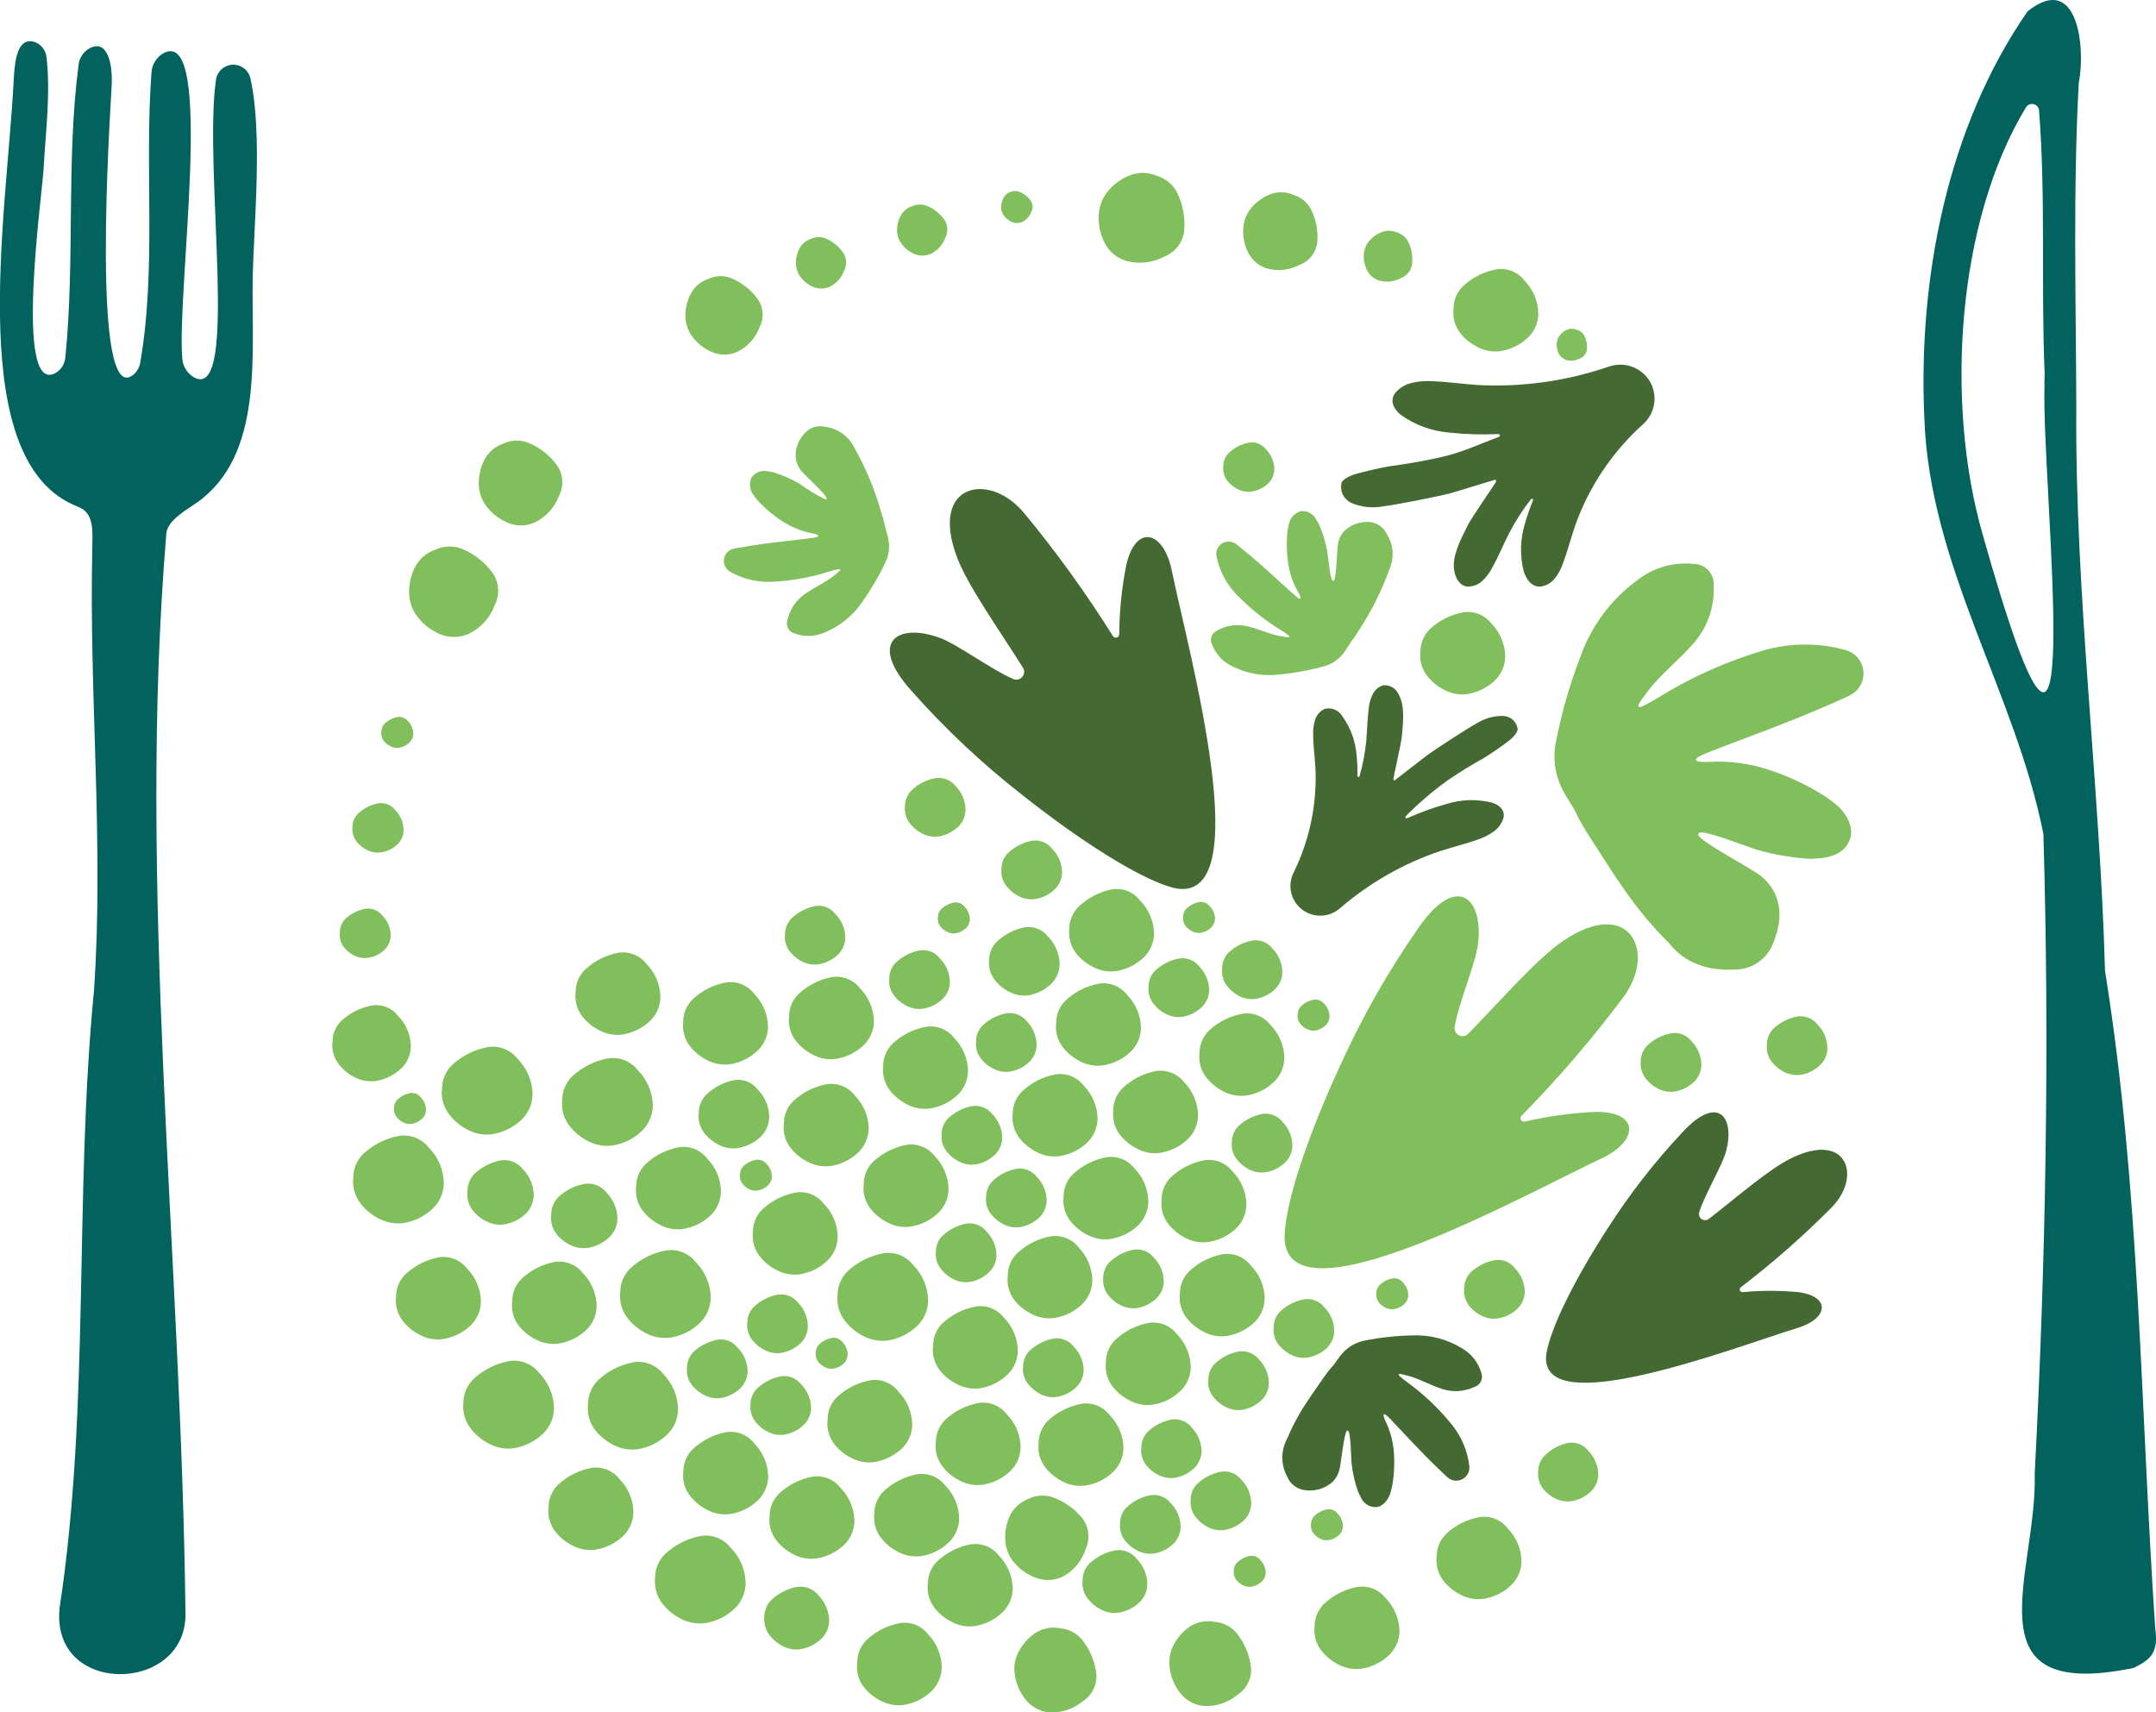 <?xml version="1.0" encoding="UTF-8"?> <svg xmlns="http://www.w3.org/2000/svg" width="272" height="216" viewBox="0 0 272 216" fill="none"><g clip-path="url(#clip0_522_20342)"><path d="M31.88 35.267C31.989 28.662 33.192 16.797 31.573 9.822C31.446 9.327 31.152 8.892 30.74 8.59C30.328 8.288 29.823 8.138 29.313 8.165C28.803 8.193 28.318 8.397 27.941 8.742C27.564 9.087 27.319 9.552 27.247 10.057C25.636 21.27 30.242 50.573 24.532 47.637C24.09 47.391 23.717 47.038 23.448 46.609C23.179 46.181 23.023 45.692 22.994 45.188C22.27 36.947 27.084 3.687 20.759 6.641C20.287 6.879 19.887 7.236 19.598 7.677C19.309 8.118 19.141 8.627 19.112 9.153C18.207 21.324 19.772 33.73 17.691 45.766C17.587 46.371 17.266 46.918 16.786 47.302C11.52 51.459 13.809 15.758 14.071 11.159C14.298 7.671 13.411 5.015 11.357 6.063C10.966 6.267 10.631 6.562 10.38 6.925C10.129 7.287 9.971 7.704 9.918 8.141C8.325 20.322 9.483 32.809 8.244 45.08C8.211 45.491 8.078 45.889 7.855 46.237C7.633 46.585 7.328 46.873 6.968 47.076C1.755 49.832 5.33 24.406 5.493 21.388C5.746 16.707 6.398 11.909 5.873 7.265C5.834 6.773 5.637 6.308 5.31 5.938C4.984 5.568 4.546 5.314 4.063 5.214C1.945 4.925 1.819 8.358 1.692 10.771C0.742 27.857 -4.47 58.452 9.836 63.919C11.99 64.741 11.646 67.217 11.646 69.115C11.221 87.656 13.121 106.414 11.863 124.929C9.33 150.771 11.402 177.264 7.529 202.781C6.289 213.958 23.32 213.714 23.401 203.748C22.903 158.713 17.275 111.583 20.985 67.308C21.121 65.645 23.455 64.371 24.822 63.413C33.319 57.459 31.717 44.637 31.88 35.267Z" fill="#01625E"></path><path d="M271.9 205.401C272.38 208.618 271.177 209.404 269.186 210.407C248.056 214.771 257.06 198.434 256.698 185.902C258.1 159.029 258.589 132.121 257.793 105.212C254.3 87.439 243.396 71.428 242.771 52.66C241.984 35.113 245.676 16.029 255.802 1.428C262.136 -3.632 263.15 6.027 262.254 10.463C261.521 24.089 261.901 37.751 261.946 51.395C261.756 74.888 264.933 99.195 265.566 122.471C270.018 150.147 270.018 177.643 271.9 205.401ZM257.241 13.843C257.207 13.674 257.126 13.519 257.007 13.395C256.888 13.271 256.735 13.183 256.568 13.143C256.401 13.102 256.226 13.109 256.063 13.165C255.9 13.22 255.756 13.32 255.648 13.454C246.834 27.911 245.395 50.808 250.092 67.289C263.973 116.625 257.467 60.865 257.938 48.531C257.874 48.531 258.001 46.841 257.938 46.841C257.494 35.727 258.1 24.83 257.241 13.861V13.843Z" fill="#01625E"></path><path d="M154.877 60.693C155.263 61.166 155.756 61.541 156.315 61.787C156.8 62.005 157.336 62.084 157.863 62.013C158.603 61.91 159.297 61.596 159.863 61.109C160.142 60.871 160.368 60.577 160.524 60.245C160.68 59.913 160.763 59.551 160.768 59.184C160.749 58.247 160.374 57.352 159.718 56.681C159.472 56.362 159.145 56.115 158.771 55.965C158.397 55.816 157.99 55.77 157.591 55.832C156.64 56.007 155.758 56.449 155.049 57.106C154.821 57.327 154.641 57.591 154.518 57.883C154.395 58.175 154.333 58.488 154.334 58.805C154.293 59.14 154.321 59.48 154.414 59.804C154.507 60.128 154.665 60.431 154.877 60.693Z" fill="#81BE5C"></path><path d="M184.304 42.116C184.952 42.896 185.773 43.515 186.703 43.923C187.507 44.285 188.398 44.414 189.272 44.293C190.498 44.106 191.643 43.573 192.575 42.757C193.042 42.362 193.417 41.87 193.676 41.317C193.936 40.763 194.072 40.161 194.078 39.55C194.047 37.991 193.419 36.503 192.322 35.393C191.916 34.862 191.373 34.45 190.752 34.2C190.131 33.951 189.454 33.873 188.793 33.974C187.21 34.271 185.744 35.01 184.567 36.107C184.192 36.473 183.894 36.91 183.691 37.393C183.487 37.875 183.382 38.394 183.381 38.917C183.31 39.485 183.354 40.061 183.513 40.611C183.672 41.161 183.941 41.673 184.304 42.116Z" fill="#81BE5C"></path><path d="M100.482 131.398C101.129 132.176 101.946 132.794 102.871 133.205C103.676 133.568 104.566 133.696 105.441 133.576C106.669 133.388 107.818 132.856 108.753 132.04C109.217 131.642 109.592 131.151 109.851 130.598C110.11 130.045 110.248 129.443 110.255 128.832C110.224 127.273 109.596 125.786 108.5 124.676C108.092 124.146 107.549 123.735 106.929 123.486C106.308 123.236 105.632 123.157 104.97 123.257C103.387 123.551 101.921 124.291 100.744 125.389C100.367 125.756 100.068 126.195 99.862 126.679C99.657 127.163 99.551 127.683 99.55 128.209C99.481 128.775 99.527 129.351 99.688 129.899C99.848 130.447 100.118 130.957 100.482 131.398Z" fill="#81BE5C"></path><path d="M81.189 152.858C81.832 153.64 82.65 154.259 83.578 154.665C84.384 155.024 85.274 155.152 86.148 155.036C87.377 154.847 88.527 154.311 89.46 153.491C89.926 153.095 90.3 152.603 90.558 152.05C90.816 151.496 90.95 150.893 90.953 150.283C90.925 148.726 90.296 147.241 89.198 146.135C88.791 145.604 88.249 145.192 87.628 144.943C87.007 144.693 86.33 144.615 85.668 144.717C84.087 145.007 82.622 145.748 81.452 146.849C81.074 147.213 80.773 147.65 80.568 148.133C80.363 148.616 80.257 149.135 80.257 149.659C80.185 150.228 80.231 150.805 80.391 151.355C80.552 151.905 80.823 152.417 81.189 152.858Z" fill="#81BE5C"></path><path d="M73.552 128.326C74.194 129.108 75.013 129.727 75.941 130.133C76.746 130.492 77.636 130.62 78.511 130.504C79.738 130.315 80.886 129.782 81.823 128.967C82.287 128.571 82.66 128.079 82.918 127.525C83.175 126.972 83.311 126.37 83.316 125.76C83.289 124.2 82.66 122.711 81.56 121.603C81.154 121.072 80.611 120.66 79.99 120.411C79.37 120.161 78.693 120.083 78.031 120.185C76.45 120.479 74.987 121.219 73.814 122.317C73.436 122.681 73.135 123.118 72.93 123.601C72.725 124.084 72.619 124.603 72.62 125.127C72.547 125.696 72.593 126.273 72.753 126.823C72.913 127.373 73.185 127.885 73.552 128.326Z" fill="#81BE5C"></path><path d="M87.126 132.076C87.768 132.858 88.587 133.477 89.514 133.883C90.322 134.237 91.21 134.365 92.084 134.253C93.314 134.065 94.463 133.529 95.396 132.708C95.862 132.313 96.236 131.821 96.494 131.267C96.752 130.714 96.887 130.111 96.889 129.501C96.861 127.944 96.232 126.458 95.134 125.353C94.727 124.822 94.185 124.41 93.564 124.161C92.943 123.911 92.266 123.833 91.605 123.935C90.025 124.225 88.561 124.962 87.388 126.058C87.01 126.425 86.71 126.863 86.505 127.347C86.3 127.831 86.194 128.351 86.193 128.877C86.122 129.446 86.167 130.023 86.328 130.573C86.488 131.123 86.76 131.635 87.126 132.076Z" fill="#81BE5C"></path><path d="M109.893 152.56C110.538 153.343 111.36 153.962 112.291 154.367C113.096 154.73 113.987 154.858 114.861 154.738C116.086 154.55 117.232 154.017 118.164 153.201C118.63 152.806 119.006 152.315 119.265 151.761C119.524 151.208 119.661 150.605 119.666 149.994C119.635 148.435 119.007 146.947 117.911 145.837C117.504 145.306 116.962 144.894 116.341 144.645C115.72 144.395 115.043 144.317 114.381 144.419C112.799 144.715 111.333 145.454 110.155 146.551C109.78 146.918 109.481 147.357 109.278 147.841C109.074 148.325 108.969 148.845 108.97 149.37C108.899 149.937 108.944 150.512 109.103 151.06C109.261 151.608 109.53 152.119 109.893 152.56Z" fill="#81BE5C"></path><path d="M128.697 143.669C129.342 144.448 130.16 145.067 131.086 145.476C131.891 145.838 132.782 145.967 133.656 145.846C134.884 145.658 136.032 145.125 136.968 144.31C137.433 143.913 137.807 143.421 138.066 142.868C138.325 142.315 138.463 141.713 138.47 141.102C138.435 139.545 137.807 138.059 136.715 136.946C136.306 136.416 135.762 136.004 135.139 135.755C134.517 135.506 133.84 135.427 133.177 135.527C131.597 135.824 130.134 136.563 128.96 137.66C128.581 138.025 128.28 138.464 128.075 138.948C127.87 139.432 127.764 139.953 127.765 140.479C127.694 141.046 127.739 141.622 127.9 142.17C128.06 142.719 128.332 143.229 128.697 143.669Z" fill="#81BE5C"></path><path d="M128.037 164.09C128.683 164.867 129.501 165.486 130.426 165.897C131.233 166.251 132.121 166.379 132.996 166.267C134.226 166.081 135.375 165.544 136.308 164.722C136.773 164.326 137.148 163.834 137.407 163.281C137.666 162.727 137.804 162.125 137.81 161.514C137.784 159.967 137.169 158.487 136.091 157.376C135.683 156.846 135.14 156.436 134.52 156.186C133.899 155.937 133.223 155.858 132.561 155.957C130.977 156.248 129.509 156.988 128.335 158.09C127.957 158.454 127.657 158.891 127.452 159.373C127.246 159.856 127.141 160.375 127.141 160.9C127.068 161.464 127.109 162.038 127.263 162.586C127.417 163.134 127.68 163.645 128.037 164.09Z" fill="#81BE5C"></path><path d="M98.03 194.423C98.672 195.204 99.491 195.824 100.419 196.23C101.225 196.588 102.114 196.716 102.989 196.6C104.218 196.412 105.367 195.876 106.301 195.055C106.766 194.659 107.141 194.168 107.398 193.614C107.656 193.061 107.791 192.458 107.794 191.847C107.765 190.291 107.136 188.805 106.038 187.7C105.632 187.169 105.09 186.757 104.469 186.507C103.848 186.258 103.171 186.18 102.509 186.281C100.927 186.572 99.463 187.312 98.292 188.414C97.914 188.778 97.614 189.215 97.408 189.697C97.203 190.18 97.097 190.699 97.098 191.224C97.026 191.792 97.072 192.37 97.232 192.92C97.392 193.47 97.664 193.981 98.03 194.423Z" fill="#81BE5C"></path><path d="M87.144 188.811C87.785 189.595 88.604 190.214 89.532 190.619C90.338 190.98 91.227 191.111 92.102 190.998C93.332 190.81 94.481 190.273 95.414 189.453C95.879 189.056 96.253 188.564 96.512 188.011C96.771 187.458 96.909 186.856 96.917 186.245C96.881 184.687 96.254 183.201 95.161 182.089C94.752 181.558 94.208 181.147 93.586 180.898C92.963 180.648 92.286 180.57 91.623 180.67C90.043 180.966 88.58 181.706 87.406 182.803C87.028 183.169 86.728 183.607 86.523 184.092C86.318 184.576 86.212 185.096 86.211 185.622C86.139 186.189 86.184 186.765 86.344 187.314C86.505 187.862 86.777 188.372 87.144 188.811Z" fill="#81BE5C"></path><path d="M94.971 169.122C95.433 169.68 96.019 170.122 96.681 170.414C97.249 170.666 97.875 170.757 98.491 170.677C99.367 170.544 100.186 170.165 100.853 169.583C101.185 169.299 101.453 168.948 101.637 168.552C101.821 168.156 101.918 167.725 101.921 167.288C101.903 166.176 101.455 165.114 100.672 164.324C100.377 163.949 99.989 163.657 99.546 163.48C99.102 163.302 98.62 163.244 98.147 163.312C97.018 163.52 95.972 164.046 95.134 164.83C94.865 165.091 94.652 165.403 94.506 165.748C94.36 166.092 94.284 166.462 94.283 166.836C94.236 167.244 94.272 167.657 94.39 168.05C94.509 168.444 94.706 168.808 94.971 169.122Z" fill="#81BE5C"></path><path d="M123.829 133.63C124.287 134.191 124.874 134.634 125.539 134.922C126.106 135.177 126.732 135.271 127.349 135.193C128.226 135.061 129.047 134.678 129.711 134.091C130.044 133.807 130.311 133.456 130.496 133.06C130.68 132.664 130.776 132.232 130.779 131.796C130.759 130.684 130.312 129.623 129.53 128.832C129.235 128.456 128.847 128.165 128.404 127.987C127.96 127.81 127.478 127.752 127.005 127.82C125.875 128.026 124.829 128.553 123.992 129.338C123.722 129.6 123.508 129.913 123.362 130.259C123.216 130.606 123.141 130.977 123.141 131.353C123.093 131.759 123.129 132.171 123.248 132.563C123.366 132.955 123.564 133.318 123.829 133.63Z" fill="#81BE5C"></path><path d="M145.601 126.718C146.057 127.278 146.64 127.721 147.302 128.01C147.871 128.26 148.495 128.354 149.112 128.281C149.988 128.145 150.807 127.762 151.474 127.178C151.808 126.895 152.076 126.544 152.262 126.148C152.448 125.752 152.546 125.321 152.551 124.883C152.525 123.772 152.075 122.711 151.293 121.92C151.003 121.541 150.617 121.248 150.174 121.07C149.731 120.891 149.249 120.836 148.777 120.908C147.645 121.115 146.596 121.641 145.755 122.426C145.485 122.688 145.271 123.001 145.125 123.347C144.979 123.693 144.904 124.065 144.904 124.441C144.859 124.848 144.898 125.259 145.018 125.651C145.137 126.042 145.336 126.405 145.601 126.718Z" fill="#81BE5C"></path><path d="M154.831 124.413C155.288 124.987 155.874 125.445 156.542 125.751C157.109 126.004 157.735 126.094 158.351 126.013C159.227 125.88 160.046 125.501 160.713 124.919C161.046 124.636 161.313 124.284 161.497 123.888C161.681 123.492 161.778 123.061 161.781 122.624C161.763 121.513 161.316 120.451 160.532 119.661C160.242 119.281 159.854 118.986 159.409 118.808C158.965 118.63 158.481 118.575 158.008 118.649C156.878 118.854 155.831 119.381 154.994 120.167C154.478 120.692 154.188 121.4 154.189 122.136C154.136 122.54 154.166 122.949 154.276 123.341C154.387 123.732 154.576 124.097 154.831 124.413Z" fill="#81BE5C"></path><path d="M95.369 179.423C95.828 179.986 96.415 180.432 97.08 180.724C97.647 180.976 98.273 181.067 98.889 180.986C99.767 180.854 100.587 180.471 101.251 179.884C101.585 179.603 101.853 179.253 102.039 178.858C102.225 178.464 102.324 178.034 102.328 177.598C102.303 176.486 101.853 175.426 101.07 174.634C100.777 174.257 100.389 173.964 99.945 173.785C99.502 173.605 99.019 173.546 98.546 173.613C97.417 173.828 96.372 174.358 95.532 175.14C95.264 175.401 95.05 175.713 94.904 176.058C94.758 176.402 94.683 176.772 94.682 177.146C94.636 177.552 94.673 177.964 94.791 178.355C94.91 178.747 95.106 179.11 95.369 179.423Z" fill="#81BE5C"></path><path d="M118.761 160.159C119.22 160.722 119.807 161.168 120.472 161.46C121.039 161.712 121.666 161.803 122.282 161.722C123.159 161.59 123.979 161.207 124.643 160.62C124.975 160.337 125.243 159.987 125.429 159.593C125.614 159.199 125.714 158.769 125.72 158.334C125.695 157.219 125.245 156.156 124.462 155.361C124.168 154.985 123.779 154.694 123.336 154.516C122.893 154.339 122.41 154.281 121.938 154.349C120.809 154.564 119.764 155.093 118.924 155.876C118.655 156.136 118.441 156.448 118.295 156.793C118.149 157.137 118.074 157.508 118.074 157.882C118.028 158.288 118.065 158.7 118.183 159.091C118.302 159.482 118.498 159.846 118.761 160.159Z" fill="#81BE5C"></path><path d="M125.096 153.247C125.558 153.804 126.143 154.246 126.806 154.539C127.374 154.789 127.999 154.883 128.616 154.81C129.492 154.674 130.311 154.291 130.978 153.707C131.31 153.424 131.577 153.072 131.762 152.676C131.946 152.28 132.043 151.849 132.045 151.412C132.028 150.301 131.58 149.239 130.797 148.449C130.502 148.073 130.114 147.782 129.67 147.604C129.227 147.426 128.745 147.369 128.272 147.437C127.142 147.642 126.096 148.169 125.259 148.955C124.989 149.217 124.775 149.53 124.629 149.876C124.483 150.222 124.408 150.594 124.408 150.97C124.361 151.376 124.398 151.788 124.516 152.179C124.634 152.571 124.832 152.934 125.096 153.247Z" fill="#81BE5C"></path><path d="M119.494 145.34C119.95 145.901 120.533 146.344 121.196 146.632C121.764 146.883 122.389 146.976 123.005 146.904C123.883 146.771 124.703 146.388 125.367 145.801C125.701 145.518 125.97 145.166 126.155 144.77C126.341 144.374 126.44 143.943 126.444 143.506C126.416 142.395 125.967 141.335 125.186 140.542C124.893 140.168 124.506 139.878 124.064 139.7C123.622 139.523 123.142 139.464 122.671 139.53C121.538 139.737 120.489 140.264 119.648 141.048C119.379 141.31 119.165 141.624 119.018 141.97C118.872 142.316 118.797 142.688 118.798 143.063C118.751 143.47 118.789 143.883 118.908 144.274C119.028 144.666 119.228 145.029 119.494 145.34Z" fill="#81BE5C"></path><path d="M153.13 176.297C153.592 176.854 154.178 177.297 154.84 177.589C155.408 177.84 156.033 177.934 156.65 177.86C157.526 177.724 158.346 177.342 159.012 176.758C159.344 176.474 159.612 176.122 159.796 175.726C159.98 175.33 160.077 174.899 160.08 174.463C160.06 173.351 159.613 172.29 158.831 171.499C158.537 171.123 158.148 170.832 157.705 170.654C157.262 170.477 156.779 170.419 156.306 170.487C155.176 170.693 154.13 171.22 153.293 172.005C153.024 172.267 152.809 172.58 152.663 172.926C152.517 173.272 152.442 173.644 152.442 174.02C152.395 174.426 152.432 174.838 152.551 175.229C152.669 175.621 152.866 175.984 153.13 176.297Z" fill="#81BE5C"></path><path d="M161.374 169.71C161.836 170.267 162.421 170.71 163.084 171.002C163.652 171.253 164.277 171.346 164.894 171.273C165.771 171.141 166.592 170.758 167.256 170.171C167.588 169.887 167.856 169.535 168.04 169.139C168.224 168.743 168.321 168.312 168.324 167.876C168.304 166.764 167.857 165.703 167.075 164.912C166.78 164.536 166.392 164.245 165.949 164.067C165.505 163.889 165.023 163.832 164.55 163.9C163.42 164.105 162.374 164.633 161.537 165.418C161.267 165.68 161.053 165.993 160.907 166.339C160.761 166.685 160.686 167.057 160.686 167.433C160.639 167.839 160.675 168.251 160.794 168.642C160.912 169.034 161.109 169.397 161.374 169.71Z" fill="#81BE5C"></path><path d="M207.697 136.142C208.154 136.702 208.737 137.148 209.398 137.443C209.966 137.695 210.592 137.785 211.208 137.705C212.087 137.572 212.91 137.189 213.579 136.603C213.91 136.32 214.177 135.97 214.361 135.575C214.545 135.181 214.642 134.752 214.646 134.317C214.629 133.205 214.181 132.143 213.398 131.353C213.107 130.973 212.719 130.678 212.275 130.5C211.83 130.322 211.346 130.267 210.873 130.341C209.741 130.548 208.692 131.075 207.85 131.859C207.312 132.389 207.006 133.11 207 133.865C206.955 134.272 206.994 134.683 207.114 135.075C207.234 135.466 207.432 135.829 207.697 136.142Z" fill="#81BE5C"></path><path d="M223.596 134.037C224.058 134.594 224.643 135.036 225.306 135.329C225.874 135.579 226.499 135.673 227.116 135.6C227.992 135.464 228.811 135.081 229.478 134.497C229.81 134.214 230.078 133.862 230.262 133.466C230.446 133.07 230.543 132.639 230.546 132.202C230.528 131.091 230.08 130.029 229.297 129.239C229.002 128.863 228.614 128.572 228.171 128.394C227.727 128.216 227.245 128.159 226.772 128.227C225.643 128.434 224.597 128.961 223.759 129.745C223.489 130.007 223.275 130.32 223.129 130.666C222.983 131.012 222.908 131.384 222.908 131.76C222.861 132.166 222.898 132.577 223.016 132.969C223.135 133.361 223.332 133.724 223.596 134.037Z" fill="#81BE5C"></path><path d="M185.381 164.767C185.84 165.33 186.427 165.776 187.092 166.068C187.659 166.32 188.286 166.411 188.902 166.33C189.787 166.203 190.616 165.823 191.291 165.237C191.623 164.953 191.891 164.601 192.076 164.205C192.262 163.81 192.361 163.379 192.367 162.942C192.342 161.83 191.892 160.77 191.11 159.978C190.819 159.598 190.431 159.304 189.987 159.126C189.542 158.948 189.058 158.892 188.585 158.966C187.455 159.173 186.409 159.7 185.571 160.484C185.303 160.745 185.09 161.057 184.944 161.402C184.798 161.746 184.722 162.116 184.721 162.49C184.671 162.895 184.704 163.305 184.818 163.696C184.931 164.088 185.123 164.452 185.381 164.767Z" fill="#81BE5C"></path><path d="M194.684 187.817C195.143 188.38 195.729 188.826 196.394 189.119C196.962 189.371 197.588 189.461 198.204 189.381C199.081 189.248 199.902 188.866 200.566 188.278C200.898 187.996 201.165 187.646 201.35 187.252C201.534 186.857 201.631 186.428 201.634 185.992C201.616 184.88 201.168 183.819 200.385 183.028C200.094 182.649 199.706 182.354 199.262 182.176C198.818 181.998 198.333 181.943 197.86 182.016C196.748 182.246 195.724 182.789 194.91 183.58C194.642 183.841 194.428 184.152 194.282 184.497C194.136 184.841 194.061 185.212 194.06 185.586C194.009 185.98 194.039 186.381 194.146 186.765C194.253 187.148 194.436 187.506 194.684 187.817Z" fill="#81BE5C"></path><path d="M156.098 146.325C156.557 146.888 157.143 147.334 157.808 147.626C158.376 147.879 159.002 147.97 159.618 147.888C160.496 147.756 161.316 147.373 161.98 146.786C162.312 146.504 162.58 146.154 162.764 145.759C162.948 145.365 163.045 144.935 163.048 144.5C163.031 143.386 162.583 142.321 161.799 141.527C161.505 141.152 161.116 140.86 160.673 140.683C160.23 140.505 159.747 140.447 159.274 140.515C158.145 140.728 157.1 141.258 156.261 142.042C155.992 142.303 155.778 142.614 155.632 142.959C155.486 143.304 155.41 143.674 155.41 144.048C155.362 144.455 155.399 144.866 155.517 145.258C155.635 145.65 155.833 146.013 156.098 146.325Z" fill="#81BE5C"></path><path d="M139.873 163.457C140.334 164.012 140.916 164.454 141.574 164.749C142.142 164.999 142.767 165.093 143.384 165.02C144.262 164.882 145.084 164.5 145.755 163.918C146.085 163.633 146.352 163.28 146.536 162.885C146.72 162.489 146.818 162.059 146.823 161.623C146.805 160.511 146.358 159.449 145.574 158.659C145.28 158.283 144.891 157.992 144.448 157.814C144.004 157.637 143.522 157.579 143.049 157.647C141.919 157.853 140.873 158.38 140.036 159.165C139.765 159.426 139.55 159.739 139.403 160.085C139.257 160.432 139.183 160.804 139.185 161.18C139.138 161.586 139.175 161.998 139.293 162.389C139.412 162.781 139.609 163.144 139.873 163.457Z" fill="#81BE5C"></path><path d="M129.756 174.661C130.215 175.224 130.801 175.67 131.466 175.963C132.034 176.215 132.66 176.305 133.276 176.225C134.153 176.092 134.974 175.71 135.638 175.122C135.97 174.84 136.238 174.489 136.423 174.095C136.609 173.701 136.708 173.272 136.715 172.836C136.69 171.722 136.24 170.659 135.457 169.863C135.163 169.488 134.774 169.197 134.331 169.019C133.887 168.841 133.405 168.783 132.932 168.851C131.806 169.067 130.762 169.592 129.919 170.369C129.65 170.632 129.437 170.946 129.291 171.292C129.145 171.637 129.069 172.009 129.068 172.384C129.022 172.791 129.06 173.202 129.178 173.593C129.296 173.985 129.493 174.348 129.756 174.661Z" fill="#81BE5C"></path><path d="M142 194.423C142.46 194.978 143.042 195.42 143.701 195.715C144.269 195.965 144.894 196.058 145.511 195.986C146.39 195.852 147.213 195.47 147.881 194.883C148.212 194.598 148.478 194.246 148.662 193.85C148.846 193.455 148.944 193.025 148.949 192.588C148.93 191.477 148.482 190.416 147.7 189.625C147.406 189.249 147.018 188.958 146.574 188.78C146.131 188.602 145.649 188.545 145.176 188.613C144.044 188.82 142.995 189.346 142.153 190.131C141.886 190.394 141.672 190.707 141.526 191.053C141.381 191.399 141.304 191.77 141.303 192.146C141.26 192.552 141.299 192.964 141.419 193.355C141.539 193.746 141.736 194.109 142 194.423Z" fill="#81BE5C"></path><path d="M150.904 191.459C151.365 192.014 151.947 192.456 152.605 192.751C153.173 193.001 153.798 193.095 154.415 193.022C155.293 192.884 156.115 192.502 156.786 191.92C157.117 191.634 157.383 191.282 157.567 190.887C157.751 190.491 157.849 190.061 157.854 189.625C157.834 188.513 157.387 187.452 156.605 186.661C156.311 186.285 155.922 185.994 155.479 185.816C155.035 185.639 154.553 185.581 154.08 185.649C152.948 185.856 151.899 186.383 151.058 187.167C150.79 187.43 150.578 187.743 150.433 188.089C150.289 188.435 150.215 188.807 150.216 189.182C150.169 189.588 150.206 190 150.325 190.391C150.443 190.783 150.64 191.146 150.904 191.459Z" fill="#81BE5C"></path><path d="M144.633 184.872C145.095 185.429 145.68 185.872 146.343 186.164C146.911 186.414 147.536 186.508 148.153 186.435C149.03 186.303 149.851 185.92 150.515 185.333C150.847 185.049 151.116 184.697 151.301 184.301C151.487 183.905 151.586 183.475 151.592 183.038C151.564 181.926 151.114 180.867 150.334 180.074C150.043 179.705 149.662 179.419 149.228 179.241C148.793 179.064 148.32 179.002 147.854 179.062C146.725 179.269 145.679 179.796 144.841 180.58C144.572 180.842 144.357 181.155 144.211 181.501C144.065 181.847 143.99 182.219 143.99 182.595C143.938 182.998 143.968 183.407 144.079 183.799C144.189 184.19 144.378 184.555 144.633 184.872Z" fill="#81BE5C"></path><path d="M87.361 174.806C87.823 175.363 88.408 175.806 89.071 176.098C89.639 176.348 90.264 176.442 90.881 176.369C91.757 176.233 92.576 175.851 93.243 175.267C93.576 174.984 93.845 174.632 94.031 174.236C94.217 173.84 94.315 173.409 94.32 172.972C94.294 171.86 93.844 170.8 93.062 170.008C92.767 169.632 92.379 169.341 91.936 169.163C91.492 168.986 91.01 168.928 90.537 168.996C89.408 169.205 88.363 169.732 87.524 170.514C87.254 170.776 87.04 171.089 86.894 171.435C86.748 171.782 86.673 172.153 86.673 172.529C86.628 172.935 86.666 173.346 86.784 173.738C86.903 174.129 87.099 174.492 87.361 174.806Z" fill="#81BE5C"></path><path d="M127.295 191.459C126.911 192.397 126.753 193.412 126.833 194.423C126.904 195.304 127.217 196.148 127.738 196.862C128.487 197.85 129.505 198.603 130.67 199.031C131.24 199.251 131.851 199.347 132.462 199.311C133.072 199.275 133.668 199.109 134.208 198.823C135.548 198.053 136.544 196.803 136.995 195.326C137.267 194.715 137.369 194.043 137.293 193.379C137.217 192.715 136.964 192.083 136.561 191.549C135.552 190.295 134.205 189.355 132.679 188.838C132.176 188.683 131.648 188.629 131.124 188.681C130.6 188.732 130.092 188.887 129.629 189.137C129.104 189.347 128.627 189.662 128.225 190.061C127.824 190.46 127.508 190.935 127.295 191.459Z" fill="#81BE5C"></path><path d="M118.997 185.116C119.637 185.9 120.456 186.52 121.386 186.923C122.191 187.284 123.08 187.415 123.955 187.302C125.185 187.114 126.334 186.578 127.267 185.757C127.731 185.36 128.104 184.868 128.361 184.314C128.619 183.761 128.755 183.16 128.761 182.55C128.733 180.993 128.104 179.507 127.005 178.402C126.599 177.871 126.056 177.459 125.435 177.209C124.814 176.96 124.138 176.882 123.476 176.984C121.892 177.272 120.425 178.009 119.25 179.107C118.876 179.475 118.578 179.914 118.375 180.398C118.171 180.882 118.066 181.401 118.064 181.926C117.994 182.493 118.04 183.069 118.201 183.617C118.361 184.166 118.632 184.676 118.997 185.116Z" fill="#81BE5C"></path><path d="M105.323 182.26C105.963 183.045 106.783 183.665 107.712 184.068C108.517 184.43 109.408 184.559 110.282 184.438C111.507 184.251 112.653 183.718 113.585 182.902C114.052 182.506 114.427 182.015 114.686 181.462C114.945 180.908 115.082 180.305 115.087 179.694C115.06 178.135 114.431 176.646 113.332 175.538C112.925 175.007 112.383 174.595 111.762 174.345C111.141 174.096 110.464 174.018 109.803 174.119C108.22 174.415 106.754 175.155 105.577 176.252C105.207 176.62 104.914 177.058 104.715 177.541C104.516 178.023 104.416 178.54 104.418 179.062C104.342 179.628 104.383 180.205 104.538 180.755C104.694 181.305 104.961 181.818 105.323 182.26Z" fill="#81BE5C"></path><path d="M99.695 120.094C100.153 120.655 100.735 121.1 101.396 121.395C101.964 121.647 102.59 121.738 103.206 121.658C104.086 121.524 104.908 121.141 105.577 120.555C105.908 120.272 106.174 119.922 106.358 119.527C106.542 119.133 106.64 118.704 106.645 118.269C106.629 117.155 106.178 116.091 105.387 115.305C105.099 114.925 104.713 114.629 104.269 114.451C103.826 114.273 103.343 114.218 102.871 114.293C101.755 114.508 100.723 115.035 99.894 115.811C99.355 116.341 99.049 117.062 99.043 117.817C98.99 118.221 99.021 118.632 99.133 119.023C99.245 119.415 99.436 119.779 99.695 120.094Z" fill="#81BE5C"></path><path d="M112.888 125.697C113.342 126.258 113.926 126.702 114.59 126.989C115.157 127.243 115.783 127.337 116.399 127.26C117.277 127.128 118.097 126.745 118.761 126.157C119.096 125.875 119.365 125.524 119.551 125.127C119.737 124.731 119.835 124.3 119.838 123.862C119.811 122.751 119.361 121.691 118.58 120.899C118.29 120.52 117.904 120.226 117.461 120.048C117.019 119.87 116.536 119.814 116.065 119.887C114.932 120.094 113.884 120.62 113.042 121.405C112.773 121.667 112.559 121.98 112.413 122.326C112.266 122.672 112.191 123.044 112.192 123.42C112.145 123.827 112.183 124.239 112.302 124.63C112.422 125.022 112.622 125.385 112.888 125.697Z" fill="#81BE5C"></path><path d="M127.041 111.863C127.499 112.423 128.082 112.869 128.743 113.164C129.31 113.415 129.937 113.506 130.552 113.426C131.432 113.292 132.255 112.91 132.923 112.324C133.254 112.04 133.521 111.69 133.705 111.296C133.889 110.902 133.987 110.473 133.991 110.038C133.974 108.921 133.523 107.855 132.733 107.065C132.44 106.691 132.053 106.4 131.611 106.223C131.17 106.045 130.689 105.986 130.218 106.053C129.086 106.268 128.039 106.797 127.195 107.58C126.928 107.841 126.715 108.153 126.569 108.498C126.423 108.842 126.347 109.212 126.345 109.586C126.298 109.993 126.336 110.405 126.456 110.797C126.575 111.188 126.775 111.551 127.041 111.863Z" fill="#81BE5C"></path><path d="M114.861 103.966C115.323 104.523 115.909 104.965 116.571 105.258C117.139 105.508 117.764 105.602 118.381 105.529C119.256 105.389 120.074 105.007 120.743 104.426C121.075 104.143 121.343 103.791 121.527 103.395C121.711 102.999 121.808 102.568 121.811 102.131C121.793 101.019 121.346 99.958 120.562 99.168C120.268 98.792 119.879 98.501 119.436 98.323C118.992 98.145 118.51 98.088 118.037 98.156C116.908 98.363 115.862 98.89 115.024 99.674C114.754 99.936 114.54 100.249 114.394 100.595C114.248 100.941 114.173 101.313 114.173 101.688C114.126 102.095 114.163 102.506 114.282 102.898C114.4 103.29 114.597 103.653 114.861 103.966Z" fill="#81BE5C"></path><path d="M125.594 123.745C126.127 124.397 126.81 124.911 127.584 125.245C128.253 125.545 128.993 125.655 129.72 125.561C130.728 125.397 131.669 124.952 132.435 124.278C132.823 123.95 133.136 123.542 133.351 123.082C133.567 122.621 133.68 122.12 133.684 121.612C133.657 120.316 133.136 119.078 132.227 118.152C131.886 117.712 131.433 117.371 130.916 117.164C130.399 116.958 129.836 116.893 129.286 116.977C127.967 117.232 126.748 117.86 125.775 118.784C125.461 119.088 125.212 119.452 125.043 119.854C124.873 120.256 124.787 120.688 124.788 121.124C124.738 121.593 124.784 122.067 124.922 122.517C125.061 122.967 125.289 123.385 125.594 123.745Z" fill="#81BE5C"></path><path d="M99.821 144.907C100.465 145.688 101.283 146.307 102.21 146.714C103.016 147.074 103.905 147.206 104.78 147.093C106.011 146.909 107.161 146.372 108.092 145.548C108.557 145.151 108.931 144.659 109.19 144.106C109.449 143.553 109.587 142.951 109.594 142.34C109.563 140.784 108.935 139.3 107.839 138.193C107.432 137.662 106.89 137.25 106.269 137C105.648 136.751 104.971 136.673 104.31 136.774C102.726 137.063 101.259 137.8 100.084 138.898C99.708 139.266 99.409 139.704 99.204 140.188C98.999 140.672 98.892 141.192 98.889 141.717C98.821 142.284 98.868 142.859 99.028 143.407C99.189 143.955 99.458 144.465 99.821 144.907Z" fill="#81BE5C"></path><path d="M117.992 202.952C118.639 203.73 119.456 204.349 120.381 204.759C121.187 205.118 122.077 205.246 122.951 205.13C124.181 204.944 125.331 204.407 126.263 203.585C126.728 203.19 127.102 202.7 127.362 202.148C127.621 201.596 127.758 200.996 127.765 200.386C127.735 198.827 127.106 197.34 126.01 196.23C125.602 195.7 125.06 195.289 124.439 195.04C123.818 194.79 123.142 194.711 122.481 194.811C120.896 195.101 119.429 195.842 118.255 196.944C117.878 197.309 117.579 197.746 117.374 198.228C117.169 198.711 117.062 199.229 117.06 199.754C116.991 200.322 117.037 200.899 117.197 201.449C117.358 201.998 117.628 202.51 117.992 202.952Z" fill="#81BE5C"></path><path d="M130.57 206.034C129.733 206.607 129.044 207.373 128.562 208.265C128.136 209.039 127.933 209.914 127.973 210.795C128.061 212.033 128.504 213.219 129.249 214.211C129.602 214.715 130.06 215.137 130.59 215.449C131.121 215.761 131.713 215.955 132.326 216.018C133.883 216.109 135.417 215.605 136.615 214.609C137.177 214.246 137.632 213.74 137.931 213.142C138.23 212.544 138.364 211.878 138.317 211.211C138.144 209.611 137.516 208.093 136.507 206.838C136.171 206.433 135.758 206.099 135.292 205.856C134.826 205.612 134.316 205.464 133.792 205.419C133.241 205.302 132.672 205.295 132.119 205.401C131.566 205.506 131.039 205.722 130.57 206.034Z" fill="#81BE5C"></path><path d="M150.117 205.184C149.283 205.763 148.596 206.527 148.108 207.416C147.685 208.19 147.485 209.066 147.529 209.946C147.594 211.192 148.022 212.391 148.759 213.398C149.112 213.902 149.57 214.324 150.1 214.636C150.631 214.948 151.223 215.142 151.836 215.205C153.394 215.3 154.929 214.796 156.125 213.795C156.688 213.433 157.142 212.927 157.441 212.329C157.74 211.731 157.874 211.064 157.827 210.398C157.654 208.797 157.026 207.28 156.017 206.025C155.682 205.619 155.269 205.285 154.803 205.041C154.337 204.798 153.826 204.65 153.302 204.606C152.759 204.488 152.198 204.478 151.652 204.578C151.105 204.677 150.583 204.883 150.117 205.184Z" fill="#81BE5C"></path><path d="M131.964 185.224C132.611 186.002 133.428 186.621 134.353 187.031C135.16 187.385 136.049 187.513 136.923 187.402C138.153 187.217 139.304 186.681 140.235 185.857C140.7 185.459 141.074 184.968 141.333 184.415C141.592 183.862 141.73 183.26 141.737 182.649C141.704 181.093 141.076 179.609 139.982 178.502C139.574 177.972 139.031 177.561 138.411 177.312C137.79 177.062 137.114 176.983 136.453 177.083C134.87 177.376 133.405 178.112 132.227 179.206C131.851 179.574 131.552 180.013 131.347 180.497C131.142 180.98 131.035 181.5 131.032 182.026C130.962 182.594 131.009 183.171 131.169 183.72C131.33 184.27 131.6 184.782 131.964 185.224Z" fill="#81BE5C"></path><path d="M166.785 208.329C167.432 209.107 168.249 209.725 169.174 210.136C169.98 210.493 170.87 210.622 171.744 210.506C172.974 210.322 174.125 209.785 175.056 208.961C175.522 208.565 175.896 208.073 176.156 207.52C176.415 206.967 176.552 206.364 176.558 205.753C176.525 204.198 175.897 202.714 174.803 201.606C174.395 201.076 173.853 200.666 173.232 200.416C172.611 200.167 171.935 200.088 171.274 200.187C169.689 200.478 168.222 201.218 167.048 202.32C166.671 202.685 166.372 203.122 166.167 203.605C165.962 204.087 165.855 204.606 165.853 205.13C165.783 205.698 165.83 206.275 165.99 206.825C166.151 207.375 166.421 207.886 166.785 208.329Z" fill="#81BE5C"></path><path d="M182.178 199.51C182.821 200.291 183.64 200.91 184.567 201.317C185.372 201.678 186.262 201.809 187.137 201.696C188.367 201.512 189.518 200.975 190.449 200.151C190.913 199.754 191.288 199.262 191.547 198.709C191.806 198.156 191.944 197.554 191.951 196.944C191.92 195.388 191.291 193.903 190.195 192.796C189.789 192.265 189.247 191.853 188.626 191.604C188.005 191.354 187.328 191.276 186.666 191.378C185.083 191.666 183.616 192.403 182.44 193.501C182.065 193.868 181.766 194.307 181.563 194.791C181.359 195.275 181.254 195.795 181.255 196.32C181.183 196.887 181.228 197.462 181.387 198.01C181.545 198.559 181.815 199.069 182.178 199.51Z" fill="#81BE5C"></path><path d="M111.242 194.115C111.879 194.902 112.699 195.523 113.63 195.923C114.436 196.284 115.325 196.415 116.2 196.302C117.425 196.108 118.57 195.572 119.503 194.757C119.97 194.361 120.345 193.87 120.604 193.316C120.864 192.763 121 192.16 121.006 191.549C120.978 189.99 120.35 188.501 119.25 187.393C118.843 186.862 118.301 186.45 117.68 186.2C117.059 185.951 116.382 185.872 115.721 185.974C114.138 186.27 112.672 187.01 111.495 188.107C111.119 188.474 110.821 188.912 110.617 189.397C110.414 189.881 110.309 190.401 110.309 190.926C110.238 191.493 110.284 192.068 110.444 192.617C110.604 193.166 110.876 193.676 111.242 194.115Z" fill="#81BE5C"></path><path d="M109.033 212.892C109.678 213.675 110.5 214.295 111.431 214.699C112.237 215.06 113.126 215.191 114.001 215.078C115.229 214.892 116.375 214.355 117.304 213.533C117.771 213.138 118.146 212.646 118.405 212.093C118.665 211.539 118.801 210.937 118.807 210.326C118.787 208.771 118.172 207.284 117.087 206.169C116.682 205.637 116.14 205.223 115.519 204.974C114.897 204.724 114.22 204.647 113.558 204.75C111.975 205.039 110.508 205.776 109.332 206.874C108.958 207.242 108.661 207.681 108.457 208.165C108.254 208.649 108.148 209.168 108.147 209.693C108.071 210.258 108.11 210.833 108.263 211.383C108.415 211.933 108.677 212.446 109.033 212.892Z" fill="#81BE5C"></path><path d="M65.507 167.315C66.15 168.097 66.968 168.716 67.896 169.122C68.703 169.476 69.592 169.604 70.466 169.493C71.695 169.304 72.845 168.768 73.778 167.948C74.243 167.552 74.617 167.06 74.875 166.506C75.133 165.953 75.268 165.35 75.271 164.74C75.242 163.185 74.617 161.701 73.525 160.593C73.118 160.071 72.581 159.666 71.968 159.419C71.355 159.171 70.687 159.09 70.032 159.183C68.452 159.474 66.988 160.211 65.815 161.306C65.437 161.673 65.137 162.111 64.932 162.595C64.727 163.08 64.621 163.6 64.62 164.126C64.543 164.69 64.583 165.263 64.735 165.812C64.888 166.36 65.15 166.872 65.507 167.315Z" fill="#81BE5C"></path><path d="M50.901 166.746C51.548 167.524 52.366 168.142 53.291 168.553C54.095 168.916 54.986 169.044 55.861 168.924C57.088 168.736 58.237 168.204 59.172 167.388C59.636 166.99 60.011 166.498 60.27 165.945C60.529 165.392 60.667 164.79 60.675 164.18C60.644 162.621 60.016 161.133 58.919 160.023C58.511 159.494 57.969 159.083 57.348 158.834C56.728 158.584 56.051 158.505 55.39 158.605C53.807 158.899 52.34 159.639 51.164 160.737C50.788 161.103 50.488 161.54 50.283 162.022C50.078 162.505 49.971 163.023 49.969 163.547C49.899 164.116 49.946 164.692 50.106 165.242C50.266 165.792 50.537 166.304 50.901 166.746Z" fill="#81BE5C"></path><path d="M70.14 193.311C70.787 194.089 71.604 194.708 72.529 195.118C73.335 195.477 74.225 195.605 75.099 195.489C76.327 195.302 77.476 194.769 78.411 193.953C78.875 193.555 79.249 193.063 79.508 192.51C79.767 191.957 79.905 191.356 79.913 190.745C79.882 189.186 79.254 187.699 78.158 186.589C77.75 186.059 77.207 185.648 76.587 185.399C75.966 185.149 75.29 185.07 74.629 185.17C73.045 185.464 71.579 186.204 70.403 187.302C70.026 187.668 69.727 188.105 69.522 188.587C69.317 189.07 69.21 189.588 69.208 190.113C69.138 190.681 69.184 191.258 69.344 191.808C69.505 192.358 69.775 192.869 70.14 193.311Z" fill="#81BE5C"></path><path d="M118.635 172.945C119.278 173.726 120.096 174.345 121.024 174.752C121.832 175.112 122.724 175.243 123.603 175.131C124.83 174.945 125.977 174.408 126.906 173.586C127.372 173.19 127.748 172.699 128.007 172.146C128.266 171.592 128.403 170.989 128.408 170.378C128.377 168.822 127.748 167.338 126.652 166.231C126.246 165.7 125.704 165.288 125.083 165.038C124.462 164.789 123.785 164.711 123.123 164.812C121.54 165.101 120.073 165.838 118.897 166.936C118.523 167.304 118.226 167.743 118.022 168.227C117.819 168.711 117.713 169.23 117.712 169.755C117.642 170.321 117.688 170.896 117.847 171.444C118.005 171.992 118.273 172.503 118.635 172.945Z" fill="#81BE5C"></path><path d="M140.452 175.023C141.099 175.801 141.916 176.419 142.841 176.83C143.647 177.188 144.537 177.317 145.411 177.2C146.641 177.016 147.792 176.479 148.723 175.655C149.189 175.259 149.563 174.767 149.823 174.214C150.082 173.661 150.219 173.058 150.225 172.448C150.192 170.892 149.564 169.408 148.47 168.3C148.062 167.771 147.52 167.36 146.899 167.11C146.278 166.861 145.602 166.782 144.941 166.882C143.356 167.172 141.889 167.912 140.715 169.014C140.338 169.379 140.039 169.816 139.834 170.299C139.629 170.781 139.522 171.3 139.52 171.824C139.45 172.392 139.497 172.969 139.657 173.519C139.818 174.069 140.088 174.58 140.452 175.023Z" fill="#81BE5C"></path><path d="M88.917 143.018C89.457 143.666 90.138 144.182 90.908 144.527C91.578 144.825 92.317 144.931 93.043 144.834C94.067 144.678 95.025 144.233 95.803 143.551C96.189 143.221 96.499 142.813 96.713 142.353C96.927 141.893 97.04 141.393 97.043 140.886C97.022 139.59 96.5 138.353 95.586 137.434C95.248 136.993 94.798 136.651 94.282 136.443C93.766 136.235 93.204 136.168 92.654 136.25C91.332 136.505 90.111 137.132 89.134 138.057C88.823 138.363 88.576 138.727 88.406 139.129C88.237 139.531 88.149 139.962 88.148 140.398C88.094 140.864 88.134 141.336 88.266 141.786C88.399 142.236 88.62 142.655 88.917 143.018Z" fill="#81BE5C"></path><path d="M112.355 137.66C113.001 138.438 113.819 139.056 114.744 139.467C115.551 139.821 116.439 139.949 117.313 139.838C118.544 139.653 119.694 139.116 120.625 138.292C121.09 137.895 121.464 137.404 121.723 136.851C121.982 136.297 122.12 135.695 122.128 135.085C122.095 133.529 121.466 132.045 120.372 130.937C119.964 130.408 119.422 129.997 118.801 129.747C118.181 129.498 117.504 129.419 116.843 129.519C115.26 129.809 113.794 130.546 112.617 131.642C112.241 132.01 111.942 132.448 111.737 132.932C111.532 133.416 111.425 133.936 111.422 134.461C111.353 135.03 111.4 135.606 111.56 136.156C111.72 136.706 111.99 137.218 112.355 137.66Z" fill="#81BE5C"></path><path d="M141.375 143.253C142.019 144.034 142.837 144.652 143.764 145.06C144.572 145.423 145.466 145.551 146.343 145.431C147.568 145.243 148.714 144.71 149.646 143.895C150.111 143.497 150.485 143.006 150.744 142.453C151.003 141.899 151.141 141.297 151.148 140.687C151.118 139.128 150.489 137.64 149.393 136.53C148.985 136.001 148.443 135.59 147.822 135.34C147.201 135.091 146.525 135.012 145.864 135.112C144.281 135.408 142.815 136.148 141.638 137.244C141.262 137.612 140.963 138.05 140.76 138.534C140.556 139.018 140.452 139.538 140.452 140.063C140.381 140.63 140.426 141.205 140.585 141.753C140.744 142.301 141.012 142.812 141.375 143.253Z" fill="#81BE5C"></path><path d="M152.261 136.015C152.904 136.797 153.723 137.416 154.65 137.823C155.455 138.184 156.345 138.315 157.22 138.202C158.45 138.016 159.6 137.479 160.532 136.657C160.997 136.26 161.371 135.768 161.63 135.215C161.889 134.662 162.027 134.06 162.034 133.449C162.002 131.891 161.374 130.404 160.279 129.293C159.871 128.764 159.328 128.354 158.707 128.107C158.086 127.859 157.41 127.781 156.75 127.883C155.166 128.17 153.698 128.907 152.524 130.007C152.148 130.374 151.849 130.813 151.644 131.297C151.439 131.781 151.332 132.3 151.329 132.826C151.261 133.393 151.308 133.968 151.468 134.516C151.629 135.064 151.898 135.574 152.261 136.015Z" fill="#81BE5C"></path><path d="M149.782 166.357C150.428 167.135 151.246 167.754 152.171 168.165C152.979 168.528 153.872 168.656 154.75 168.535C155.975 168.348 157.121 167.815 158.053 166.999C158.517 166.602 158.892 166.11 159.151 165.557C159.41 165.004 159.547 164.402 159.555 163.791C159.524 162.233 158.896 160.745 157.799 159.635C157.392 159.105 156.849 158.694 156.229 158.445C155.608 158.195 154.932 158.117 154.27 158.216C152.687 158.512 151.222 159.252 150.044 160.349C149.67 160.715 149.372 161.152 149.168 161.635C148.965 162.117 148.859 162.635 148.859 163.159C148.787 163.727 148.832 164.303 148.99 164.853C149.149 165.403 149.418 165.915 149.782 166.357Z" fill="#81BE5C"></path><path d="M147.474 154.503C148.121 155.281 148.938 155.899 149.863 156.31C150.668 156.672 151.559 156.8 152.433 156.68C153.662 156.495 154.811 155.962 155.745 155.144C156.21 154.747 156.584 154.255 156.843 153.702C157.102 153.149 157.24 152.547 157.248 151.936C157.217 150.378 156.588 148.89 155.492 147.78C155.084 147.25 154.542 146.84 153.921 146.59C153.301 146.341 152.624 146.262 151.963 146.361C150.38 146.658 148.914 147.397 147.737 148.494C147.361 148.859 147.062 149.296 146.858 149.779C146.654 150.261 146.55 150.78 146.551 151.304C146.477 151.872 146.521 152.449 146.68 152.999C146.839 153.549 147.109 154.061 147.474 154.503Z" fill="#81BE5C"></path><path d="M135.113 154.123C135.758 154.903 136.576 155.522 137.502 155.93C138.308 156.289 139.198 156.417 140.072 156.301C141.299 156.112 142.448 155.579 143.384 154.765C143.848 154.368 144.222 153.876 144.479 153.323C144.737 152.769 144.873 152.167 144.877 151.557C144.85 149.999 144.225 148.511 143.131 147.401C142.721 146.87 142.178 146.459 141.555 146.209C140.933 145.96 140.255 145.881 139.592 145.982C138.011 146.274 136.547 147.015 135.376 148.114C134.998 148.479 134.697 148.915 134.492 149.398C134.287 149.881 134.181 150.4 134.181 150.924C134.109 151.493 134.154 152.07 134.315 152.62C134.475 153.171 134.747 153.682 135.113 154.123Z" fill="#81BE5C"></path><path d="M95.921 158.569C96.561 159.353 97.381 159.973 98.31 160.376C99.115 160.737 100.005 160.868 100.88 160.755C102.107 160.569 103.254 160.032 104.183 159.21C104.65 158.815 105.025 158.323 105.284 157.77C105.544 157.216 105.68 156.614 105.685 156.003C105.657 154.446 105.028 152.96 103.93 151.855C103.523 151.324 102.981 150.912 102.36 150.662C101.739 150.413 101.062 150.335 100.401 150.437C98.819 150.729 97.353 151.466 96.175 152.56C95.801 152.928 95.503 153.367 95.3 153.851C95.096 154.335 94.991 154.854 94.989 155.379C94.919 155.946 94.965 156.522 95.125 157.07C95.286 157.619 95.556 158.129 95.921 158.569Z" fill="#81BE5C"></path><path d="M134.172 132.22C134.819 132.998 135.636 133.617 136.561 134.028C137.367 134.385 138.257 134.513 139.131 134.398C140.359 134.213 141.509 133.68 142.443 132.862C142.907 132.464 143.281 131.973 143.54 131.42C143.799 130.867 143.937 130.265 143.945 129.654C143.914 128.095 143.286 126.608 142.19 125.498C141.782 124.968 141.24 124.557 140.619 124.308C139.998 124.058 139.322 123.979 138.661 124.079C137.077 124.371 135.61 125.112 134.435 126.212C134.058 126.577 133.759 127.014 133.556 127.496C133.352 127.979 133.248 128.498 133.249 129.022C133.175 129.59 133.219 130.167 133.378 130.717C133.536 131.267 133.807 131.779 134.172 132.22Z" fill="#81BE5C"></path><path d="M135.819 120.329C136.467 121.11 137.288 121.728 138.217 122.136C139.023 122.495 139.913 122.623 140.787 122.507C142.014 122.32 143.161 121.784 144.09 120.962C144.557 120.567 144.933 120.076 145.193 119.522C145.452 118.968 145.588 118.365 145.592 117.754C145.559 116.198 144.931 114.715 143.837 113.607C143.43 113.076 142.888 112.664 142.267 112.414C141.646 112.164 140.969 112.086 140.307 112.188C138.722 112.495 137.258 113.251 136.091 114.366C135.716 114.732 135.418 115.169 135.215 115.652C135.011 116.134 134.906 116.652 134.905 117.176C134.839 117.736 134.886 118.303 135.043 118.845C135.2 119.386 135.464 119.891 135.819 120.329Z" fill="#81BE5C"></path><path d="M48.458 93.511C48.7 93.807 49.011 94.04 49.363 94.189C49.666 94.328 50.002 94.378 50.331 94.333C50.791 94.26 51.22 94.06 51.571 93.755C51.746 93.605 51.887 93.419 51.985 93.21C52.083 93.002 52.136 92.775 52.141 92.544C52.128 91.958 51.892 91.399 51.481 90.981C51.326 90.782 51.122 90.629 50.888 90.535C50.654 90.441 50.4 90.411 50.15 90.448C49.554 90.561 49.002 90.839 48.558 91.252C48.416 91.389 48.303 91.553 48.227 91.735C48.15 91.917 48.112 92.112 48.114 92.309C48.085 92.523 48.101 92.74 48.16 92.946C48.219 93.153 48.321 93.346 48.458 93.511Z" fill="#81BE5C"></path><path d="M50.06 140.949C50.306 141.243 50.615 141.478 50.965 141.636C51.269 141.769 51.604 141.816 51.933 141.771C52.396 141.702 52.83 141.501 53.182 141.193C53.358 141.044 53.499 140.858 53.596 140.649C53.693 140.44 53.743 140.212 53.743 139.982C53.729 139.399 53.493 138.843 53.082 138.428C52.93 138.226 52.726 138.069 52.492 137.974C52.258 137.878 52.002 137.848 51.752 137.886C51.159 138 50.611 138.279 50.169 138.69C50.026 138.827 49.913 138.991 49.836 139.173C49.758 139.354 49.717 139.55 49.716 139.747C49.689 139.96 49.705 140.177 49.764 140.383C49.823 140.59 49.924 140.782 50.06 140.949Z" fill="#81BE5C"></path><path d="M103.26 171.833C103.502 172.129 103.813 172.362 104.165 172.511C104.464 172.65 104.797 172.7 105.124 172.655C105.587 172.584 106.02 172.384 106.373 172.077C106.548 171.927 106.688 171.741 106.785 171.533C106.882 171.324 106.933 171.097 106.934 170.866C106.929 170.28 106.695 169.72 106.282 169.303C106.128 169.105 105.923 168.951 105.69 168.857C105.456 168.763 105.201 168.733 104.952 168.77C104.355 168.881 103.803 169.16 103.36 169.574C103.217 169.711 103.105 169.875 103.028 170.057C102.952 170.239 102.914 170.434 102.916 170.631C102.887 170.845 102.903 171.061 102.962 171.268C103.021 171.475 103.122 171.668 103.26 171.833Z" fill="#81BE5C"></path><path d="M164.053 129.175C164.294 129.472 164.605 129.705 164.957 129.853C165.261 129.989 165.596 130.039 165.926 129.998C166.387 129.925 166.817 129.721 167.165 129.41C167.342 129.263 167.485 129.08 167.583 128.872C167.682 128.665 167.734 128.438 167.736 128.209C167.722 127.623 167.486 127.064 167.075 126.645C166.92 126.447 166.716 126.293 166.482 126.199C166.248 126.105 165.994 126.075 165.745 126.112C165.147 126.221 164.594 126.5 164.152 126.916C164.012 127.054 163.9 127.219 163.824 127.4C163.748 127.582 163.709 127.777 163.709 127.974C163.682 128.187 163.699 128.403 163.758 128.609C163.817 128.816 163.917 129.008 164.053 129.175Z" fill="#81BE5C"></path><path d="M149.601 116.851C149.846 117.146 150.155 117.381 150.506 117.537C150.81 117.67 151.145 117.717 151.474 117.673C151.935 117.603 152.365 117.403 152.714 117.095C152.889 116.945 153.031 116.759 153.129 116.55C153.228 116.342 153.28 116.114 153.284 115.884C153.27 115.3 153.034 114.744 152.623 114.33C152.469 114.13 152.265 113.975 152.031 113.88C151.798 113.784 151.543 113.753 151.293 113.787C150.698 113.904 150.147 114.182 149.701 114.592C149.56 114.729 149.448 114.894 149.372 115.075C149.295 115.257 149.256 115.452 149.257 115.649C149.23 115.862 149.246 116.078 149.305 116.285C149.364 116.492 149.465 116.684 149.601 116.851Z" fill="#81BE5C"></path><path d="M118.671 116.914C118.914 117.208 119.224 117.441 119.576 117.591C119.878 117.731 120.214 117.781 120.544 117.736C121.005 117.661 121.437 117.461 121.793 117.158C121.966 117.007 122.106 116.821 122.203 116.612C122.299 116.403 122.351 116.177 122.354 115.947C122.339 115.361 122.103 114.803 121.693 114.384C121.539 114.185 121.334 114.031 121.1 113.937C120.867 113.844 120.612 113.814 120.363 113.851C119.767 113.963 119.214 114.242 118.77 114.655C118.488 114.935 118.329 115.315 118.327 115.712C118.299 115.925 118.316 116.142 118.375 116.348C118.434 116.555 118.535 116.747 118.671 116.914Z" fill="#81BE5C"></path><path d="M93.695 149.361C93.936 149.66 94.247 149.896 94.6 150.048C94.904 150.181 95.239 150.228 95.568 150.183C96.029 150.114 96.459 149.913 96.808 149.605C96.984 149.458 97.127 149.274 97.225 149.067C97.323 148.859 97.376 148.633 97.378 148.403C97.366 147.817 97.13 147.258 96.718 146.84C96.564 146.64 96.36 146.485 96.126 146.391C95.892 146.297 95.637 146.268 95.387 146.307C94.792 146.416 94.239 146.691 93.795 147.102C93.513 147.383 93.354 147.763 93.351 148.159C93.324 148.373 93.34 148.589 93.399 148.796C93.458 149.002 93.559 149.195 93.695 149.361Z" fill="#81BE5C"></path><path d="M165.735 193.465C165.981 193.759 166.291 193.994 166.64 194.151C166.945 194.284 167.28 194.331 167.609 194.287C168.072 194.22 168.506 194.019 168.857 193.709C169.033 193.559 169.174 193.374 169.271 193.165C169.368 192.956 169.418 192.728 169.418 192.498C169.409 191.914 169.172 191.357 168.758 190.944C168.606 190.744 168.403 190.589 168.171 190.493C167.939 190.398 167.685 190.366 167.437 190.402C166.841 190.516 166.289 190.795 165.844 191.206C165.56 191.485 165.398 191.865 165.392 192.263C165.364 192.476 165.38 192.693 165.44 192.899C165.499 193.106 165.599 193.298 165.735 193.465Z" fill="#81BE5C"></path><path d="M173.979 164.324C174.222 164.621 174.533 164.857 174.884 165.011C175.188 165.144 175.523 165.191 175.852 165.147C176.316 165.079 176.75 164.878 177.101 164.568C177.276 164.42 177.416 164.236 177.513 164.029C177.61 163.821 177.661 163.596 177.662 163.367C177.655 162.78 177.418 162.219 177.002 161.803C176.85 161.602 176.646 161.446 176.411 161.352C176.177 161.258 175.921 161.23 175.671 161.27C175.079 161.38 174.529 161.655 174.088 162.066C173.945 162.204 173.831 162.37 173.753 162.553C173.675 162.736 173.635 162.933 173.635 163.132C173.609 163.343 173.625 163.558 173.684 163.763C173.744 163.969 173.844 164.159 173.979 164.324Z" fill="#81BE5C"></path><path d="M155.999 199.338C156.243 199.634 156.553 199.869 156.904 200.025C157.208 200.158 157.543 200.205 157.872 200.16C158.332 200.091 158.763 199.89 159.112 199.582C159.287 199.432 159.429 199.247 159.527 199.038C159.625 198.829 159.678 198.602 159.682 198.371C159.667 197.786 159.431 197.227 159.021 196.808C158.867 196.609 158.662 196.455 158.428 196.362C158.195 196.268 157.94 196.238 157.691 196.275C157.095 196.387 156.542 196.666 156.098 197.079C155.957 197.217 155.846 197.381 155.769 197.563C155.693 197.744 155.654 197.939 155.655 198.136C155.625 198.35 155.64 198.567 155.7 198.773C155.759 198.98 155.861 199.173 155.999 199.338Z" fill="#81BE5C"></path><path d="M43.4 119.516C43.789 119.986 44.281 120.361 44.839 120.609C45.328 120.823 45.865 120.901 46.395 120.835C47.131 120.728 47.821 120.415 48.386 119.932C48.666 119.693 48.892 119.396 49.048 119.063C49.205 118.729 49.287 118.366 49.291 117.998C49.277 117.058 48.898 116.16 48.232 115.495C47.988 115.174 47.661 114.925 47.287 114.774C46.913 114.623 46.505 114.576 46.105 114.637C45.152 114.811 44.269 115.256 43.563 115.92C43.342 116.143 43.168 116.409 43.051 116.701C42.934 116.992 42.878 117.304 42.884 117.619C42.84 117.953 42.863 118.293 42.952 118.619C43.041 118.944 43.193 119.249 43.4 119.516Z" fill="#81BE5C"></path><path d="M45.029 106.215C45.415 106.688 45.908 107.063 46.468 107.309C46.955 107.527 47.494 107.606 48.024 107.535C48.761 107.432 49.453 107.118 50.015 106.631C50.295 106.392 50.521 106.096 50.677 105.762C50.833 105.429 50.916 105.066 50.92 104.697C50.906 103.757 50.526 102.86 49.861 102.194C49.617 101.874 49.29 101.625 48.916 101.474C48.542 101.322 48.133 101.275 47.734 101.336C46.781 101.51 45.898 101.956 45.192 102.619C44.964 102.84 44.783 103.104 44.658 103.396C44.534 103.687 44.469 104.001 44.468 104.318C44.43 104.656 44.461 104.997 44.557 105.323C44.653 105.649 44.814 105.952 45.029 106.215Z" fill="#81BE5C"></path><path d="M180.133 85.37C180.773 86.154 181.592 86.774 182.522 87.177C183.327 87.538 184.216 87.67 185.092 87.557C186.321 87.368 187.47 86.832 188.404 86.011C188.869 85.615 189.243 85.124 189.501 84.57C189.758 84.017 189.893 83.414 189.897 82.804C189.868 81.249 189.243 79.765 188.15 78.656C187.741 78.126 187.197 77.715 186.575 77.465C185.953 77.216 185.275 77.137 184.612 77.238C183.032 77.529 181.569 78.266 180.395 79.361C180.018 79.728 179.718 80.166 179.513 80.65C179.307 81.134 179.201 81.655 179.201 82.18C179.13 82.747 179.176 83.323 179.337 83.871C179.497 84.42 179.768 84.93 180.133 85.37Z" fill="#81BE5C"></path><path d="M42.812 134.344C43.404 135.071 44.161 135.647 45.02 136.024C45.765 136.35 46.584 136.468 47.391 136.368C48.526 136.194 49.587 135.698 50.449 134.94C50.879 134.574 51.225 134.12 51.464 133.609C51.703 133.097 51.829 132.541 51.834 131.976C51.805 130.539 51.225 129.168 50.214 128.145C49.837 127.654 49.336 127.273 48.761 127.042C48.186 126.812 47.559 126.74 46.947 126.835C45.486 127.103 44.133 127.784 43.047 128.796C42.699 129.134 42.423 129.539 42.234 129.986C42.046 130.433 41.95 130.913 41.952 131.398C41.884 131.922 41.926 132.454 42.074 132.961C42.222 133.468 42.473 133.938 42.812 134.344Z" fill="#81BE5C"></path><path d="M59.688 152.75C60.191 153.364 60.833 153.85 61.562 154.168C62.19 154.454 62.887 154.554 63.571 154.457C64.534 154.314 65.435 153.897 66.168 153.256C66.529 152.943 66.82 152.558 67.022 152.125C67.223 151.692 67.33 151.221 67.335 150.744C67.315 149.523 66.822 148.357 65.96 147.491C65.643 147.074 65.219 146.751 64.733 146.555C64.247 146.36 63.717 146.299 63.2 146.379C61.961 146.61 60.812 147.187 59.888 148.042C59.305 148.628 58.98 149.421 58.983 150.247C58.926 150.69 58.96 151.14 59.081 151.57C59.202 152 59.409 152.401 59.688 152.75Z" fill="#81BE5C"></path><path d="M70.24 155.713C70.743 156.328 71.385 156.814 72.113 157.132C72.742 157.415 73.438 157.515 74.122 157.421C75.085 157.279 75.987 156.862 76.719 156.219C77.082 155.908 77.375 155.523 77.578 155.09C77.781 154.657 77.889 154.186 77.895 153.707C77.871 152.487 77.379 151.323 76.52 150.455C76.201 150.038 75.775 149.715 75.288 149.519C74.801 149.324 74.27 149.263 73.751 149.343C72.514 149.572 71.368 150.149 70.448 151.006C70.157 151.295 69.928 151.638 69.773 152.017C69.617 152.396 69.539 152.801 69.543 153.211C69.483 153.653 69.514 154.103 69.634 154.533C69.754 154.964 69.96 155.365 70.24 155.713Z" fill="#81BE5C"></path><path d="M56.802 140.75C57.481 141.59 58.353 142.253 59.344 142.684C60.196 143.063 61.135 143.201 62.059 143.081C63.369 142.883 64.594 142.312 65.588 141.437C66.086 141.016 66.487 140.493 66.763 139.904C67.04 139.314 67.185 138.672 67.19 138.021C67.155 136.361 66.484 134.777 65.317 133.594C64.882 133.029 64.304 132.59 63.642 132.325C62.979 132.059 62.258 131.976 61.553 132.085C59.859 132.396 58.289 133.182 57.028 134.353C56.629 134.745 56.312 135.212 56.094 135.726C55.877 136.241 55.764 136.794 55.761 137.353C55.692 137.96 55.748 138.575 55.928 139.159C56.106 139.744 56.404 140.285 56.802 140.75Z" fill="#81BE5C"></path><path d="M45.599 151.955C46.283 152.793 47.158 153.456 48.151 153.888C49.001 154.27 49.94 154.411 50.865 154.295C52.173 154.088 53.396 153.518 54.395 152.65C54.892 152.228 55.291 151.703 55.566 151.112C55.841 150.521 55.985 149.877 55.987 149.226C55.958 147.566 55.29 145.981 54.123 144.798C53.688 144.234 53.109 143.796 52.447 143.53C51.785 143.265 51.064 143.182 50.359 143.289C48.665 143.6 47.095 144.387 45.834 145.557C45.435 145.949 45.118 146.416 44.901 146.931C44.683 147.446 44.57 147.998 44.567 148.557C44.5 149.164 44.557 149.777 44.735 150.361C44.912 150.945 45.206 151.487 45.599 151.955Z" fill="#81BE5C"></path><path d="M71.968 142.178C72.655 143.013 73.529 143.676 74.52 144.111C75.371 144.492 76.31 144.629 77.235 144.509C78.545 144.31 79.77 143.739 80.764 142.864C81.26 142.443 81.659 141.92 81.934 141.33C82.209 140.741 82.353 140.099 82.356 139.449C82.325 137.788 81.654 136.202 80.483 135.021C80.049 134.455 79.471 134.017 78.808 133.751C78.146 133.485 77.424 133.403 76.719 133.512C75.022 133.815 73.451 134.603 72.194 135.78C71.794 136.171 71.475 136.638 71.258 137.153C71.04 137.668 70.928 138.221 70.927 138.78C70.858 139.388 70.915 140.003 71.094 140.587C71.273 141.172 71.57 141.713 71.968 142.178Z" fill="#81BE5C"></path><path d="M75.153 180.489C75.84 181.325 76.714 181.988 77.705 182.423C78.556 182.802 79.496 182.94 80.42 182.821C81.73 182.622 82.955 182.051 83.949 181.176C84.445 180.755 84.844 180.232 85.119 179.642C85.394 179.053 85.538 178.411 85.542 177.761C85.515 176.1 84.847 174.514 83.678 173.333C83.248 172.782 82.681 172.353 82.033 172.09C81.385 171.827 80.679 171.738 79.986 171.833C78.29 172.139 76.719 172.926 75.461 174.101C75.06 174.491 74.741 174.958 74.523 175.473C74.306 175.988 74.194 176.542 74.194 177.101C74.119 177.701 74.165 178.31 74.329 178.892C74.494 179.474 74.774 180.018 75.153 180.489Z" fill="#81BE5C"></path><path d="M79.28 166.412C79.967 167.247 80.841 167.91 81.832 168.345C82.684 168.721 83.622 168.859 84.546 168.743C85.856 168.544 87.082 167.973 88.076 167.098C88.569 166.674 88.965 166.15 89.24 165.562C89.514 164.973 89.66 164.332 89.668 163.683C89.638 162.023 88.971 160.438 87.804 159.255C87.37 158.69 86.791 158.251 86.129 157.984C85.467 157.717 84.746 157.632 84.04 157.737C82.346 158.048 80.776 158.835 79.515 160.005C79.114 160.397 78.795 160.865 78.577 161.382C78.359 161.899 78.248 162.454 78.248 163.014C78.181 163.621 78.239 164.234 78.416 164.818C78.593 165.402 78.887 165.944 79.28 166.412Z" fill="#81BE5C"></path><path d="M59.507 180.363C60.19 181.199 61.062 181.862 62.05 182.297C62.9 182.68 63.84 182.818 64.765 182.694C66.076 182.499 67.302 181.928 68.294 181.05C68.792 180.629 69.192 180.106 69.469 179.517C69.745 178.927 69.891 178.285 69.896 177.634C69.862 175.973 69.192 174.389 68.023 173.207C67.588 172.641 67.01 172.203 66.347 171.938C65.685 171.672 64.963 171.589 64.258 171.698C62.563 172.004 60.992 172.791 59.733 173.966C59.331 174.356 59.011 174.822 58.792 175.337C58.573 175.852 58.459 176.406 58.458 176.965C58.393 177.573 58.453 178.188 58.634 178.772C58.814 179.356 59.111 179.897 59.507 180.363Z" fill="#81BE5C"></path><path d="M83.678 202.428C84.365 203.264 85.239 203.926 86.23 204.362C87.082 204.737 88.02 204.874 88.944 204.759C90.254 204.561 91.48 203.99 92.474 203.115C92.97 202.694 93.369 202.17 93.644 201.581C93.918 200.991 94.063 200.35 94.066 199.699C94.04 198.039 93.372 196.453 92.202 195.272C91.767 194.706 91.189 194.267 90.527 194.001C89.865 193.734 89.144 193.648 88.438 193.754C86.743 194.067 85.173 194.857 83.913 196.031C83.511 196.42 83.192 196.887 82.974 197.402C82.756 197.918 82.645 198.471 82.646 199.031C82.579 199.637 82.636 200.251 82.814 200.835C82.991 201.419 83.285 201.961 83.678 202.428Z" fill="#81BE5C"></path><path d="M97.179 206.386C97.666 206.982 98.286 207.455 98.989 207.768C99.602 208.041 100.279 208.138 100.943 208.049C101.879 207.91 102.753 207.501 103.459 206.874C103.816 206.574 104.104 206.201 104.302 205.78C104.5 205.359 104.605 204.9 104.608 204.434C104.582 203.248 104.103 202.117 103.269 201.272C102.957 200.863 102.54 200.546 102.062 200.356C101.584 200.165 101.063 200.107 100.554 200.187C99.347 200.412 98.23 200.977 97.333 201.814C97.048 202.094 96.822 202.427 96.666 202.794C96.511 203.162 96.43 203.556 96.428 203.955C96.382 204.39 96.425 204.83 96.554 205.247C96.683 205.665 96.896 206.053 97.179 206.386Z" fill="#81BE5C"></path><path d="M137.321 201.778C137.805 202.374 138.426 202.845 139.131 203.151C139.742 203.43 140.42 203.53 141.086 203.44C142.022 203.298 142.898 202.89 143.61 202.266C143.963 201.963 144.248 201.589 144.444 201.169C144.641 200.748 144.745 200.29 144.75 199.826C144.73 198.639 144.25 197.505 143.411 196.663C143.099 196.255 142.682 195.938 142.204 195.747C141.726 195.556 141.205 195.498 140.696 195.579C139.492 195.805 138.378 196.369 137.484 197.206C137.196 197.483 136.967 197.816 136.812 198.184C136.656 198.552 136.577 198.948 136.579 199.347C136.528 199.781 136.568 200.222 136.696 200.64C136.823 201.058 137.036 201.446 137.321 201.778Z" fill="#81BE5C"></path><path d="M106.708 166.764C107.392 167.602 108.267 168.265 109.26 168.698C110.11 169.081 111.049 169.222 111.975 169.104C113.28 168.9 114.501 168.329 115.495 167.46C115.993 167.038 116.395 166.514 116.671 165.923C116.948 165.332 117.093 164.688 117.096 164.035C117.063 162.374 116.392 160.79 115.223 159.608C114.789 159.042 114.211 158.603 113.548 158.337C112.886 158.072 112.164 157.989 111.459 158.099C109.764 158.405 108.193 159.193 106.934 160.367C106.534 160.757 106.215 161.224 105.998 161.739C105.78 162.254 105.668 162.808 105.667 163.367C105.598 163.974 105.655 164.589 105.834 165.173C106.013 165.758 106.31 166.299 106.708 166.764Z" fill="#81BE5C"></path><path d="M191.96 140.75C191.894 140.818 191.852 140.905 191.84 140.999C191.828 141.092 191.845 141.187 191.891 141.27C191.936 141.353 192.007 141.419 192.093 141.459C192.178 141.498 192.275 141.51 192.367 141.491C195.338 140.797 198.368 140.386 201.416 140.262C206.846 140.262 206.746 143.922 202.068 146.126C192.259 150.735 162.089 167.568 162.062 156.012C162.17 151.385 165.274 142.593 169.201 134.154C171.904 128.203 175.145 122.511 178.884 117.149C183.716 110.083 187.11 113.2 186.485 118.956C186.214 121.423 184.051 126.41 183.526 129.51C183.483 129.722 183.509 129.942 183.601 130.138C183.694 130.334 183.847 130.495 184.038 130.597C184.23 130.698 184.449 130.735 184.663 130.702C184.878 130.669 185.076 130.568 185.227 130.413C189.318 126.239 193.86 120.971 197.181 118.712C205.588 113.01 209.018 120.067 204.846 125.733C200.892 131.021 196.587 136.038 191.96 140.75Z" fill="#81BE5C"></path><path d="M168.984 171.174C169.73 170.123 170.845 169.391 172.106 169.122C174.098 168.725 176.121 168.505 178.151 168.463C180.353 168.358 182.535 168.919 184.413 170.071C185.608 170.743 186.492 171.856 186.875 173.17C186.943 173.348 186.974 173.538 186.965 173.728C186.957 173.918 186.908 174.104 186.823 174.274C186.738 174.444 186.618 174.595 186.471 174.716C186.324 174.837 186.153 174.926 185.97 174.978C184.866 175.485 183.627 175.618 182.44 175.357C181.047 175.05 179.002 173.866 177.608 173.55C177.373 173.496 176.957 173.369 176.703 173.324C176.45 173.279 176.368 173.405 176.577 173.595C176.896 173.888 177.235 174.16 177.59 174.408C179.712 175.955 181.618 177.778 183.255 179.83C184.426 181.317 185.159 183.1 185.372 184.98C185.403 185.301 185.338 185.624 185.187 185.908C185.036 186.193 184.805 186.428 184.523 186.583C184.24 186.739 183.918 186.808 183.597 186.784C183.275 186.759 182.967 186.641 182.712 186.444L182.44 186.209C180.585 184.465 179.074 182.911 177.083 180.788C176.739 180.417 175.319 178.899 175.074 178.682C174.486 178.14 174.468 178.474 174.649 178.944C174.649 178.998 174.712 179.089 174.767 179.206C175.411 180.532 175.787 181.973 175.871 183.444C175.941 184.624 175.89 185.808 175.717 186.977C175.64 187.492 175.522 187.999 175.364 188.495C175.138 189.155 174.459 190.076 173.608 190.122C173.185 190.134 172.769 190.015 172.417 189.78C172.065 189.545 171.795 189.206 171.645 188.811C171.545 188.631 171.4 188.332 171.319 188.134C170.907 186.965 170.634 185.752 170.505 184.519C170.432 183.616 170.414 181.077 170.124 180.544C170.113 180.523 170.095 180.506 170.075 180.494C170.054 180.482 170.031 180.476 170.007 180.476C169.983 180.476 169.96 180.482 169.939 180.494C169.918 180.506 169.901 180.523 169.889 180.544C169.536 180.995 169.174 184.709 168.984 185.396C168.842 185.958 168.559 186.474 168.161 186.896C167.717 187.305 167.192 187.615 166.62 187.807C166.047 187.999 165.441 188.067 164.84 188.007C164.305 187.983 163.789 187.804 163.354 187.493C162.918 187.182 162.583 186.752 162.387 186.254C161.987 185.523 161.777 184.702 161.777 183.869C161.777 183.035 161.987 182.215 162.387 181.483C163.7 178.312 165.184 176.414 167.057 173.685C167.419 173.163 167.815 172.665 168.242 172.195L168.387 172.014L168.984 171.174Z" fill="#456932"></path><path d="M169.808 81.945C169.682 82.142 169.546 82.332 169.4 82.515C168.792 83.265 167.963 83.805 167.03 84.06C165.196 84.564 163.322 84.908 161.428 85.09C159.374 85.34 157.292 84.975 155.447 84.042C154.285 83.499 153.38 82.527 152.922 81.331C152.834 81.17 152.782 80.993 152.769 80.81C152.756 80.627 152.782 80.444 152.847 80.272C152.911 80.101 153.012 79.945 153.142 79.816C153.272 79.687 153.428 79.587 153.601 79.524C154.595 78.964 155.747 78.748 156.876 78.909C158.207 79.09 160.207 80.048 161.537 80.247C161.763 80.247 162.161 80.373 162.442 80.391C162.722 80.409 162.74 80.292 162.532 80.129C162.212 79.879 161.877 79.65 161.528 79.442C159.428 78.159 157.511 76.6 155.827 74.807C154.623 73.497 153.805 71.881 153.465 70.136C153.413 69.837 153.45 69.53 153.571 69.252C153.692 68.974 153.892 68.737 154.146 68.571C154.399 68.405 154.696 68.317 155 68.317C155.303 68.317 155.6 68.406 155.854 68.573C155.949 68.63 156.039 68.693 156.125 68.762C157.99 70.262 159.519 71.618 161.555 73.488C161.899 73.804 163.365 75.123 163.582 75.295C164.17 75.765 164.161 75.449 163.962 75.024C163.923 74.939 163.877 74.858 163.826 74.78C163.126 73.59 162.674 72.272 162.496 70.904C162.344 69.802 162.304 68.688 162.378 67.579C162.408 67.091 162.484 66.606 162.605 66.133C162.679 65.743 162.861 65.382 163.129 65.09C163.398 64.798 163.743 64.587 164.125 64.479C164.52 64.439 164.918 64.521 165.265 64.715C165.612 64.909 165.89 65.206 166.061 65.564C166.17 65.726 166.324 65.997 166.414 66.169C166.882 67.244 167.225 68.368 167.437 69.521C167.573 70.344 167.772 72.738 168.088 73.208C168.097 73.229 168.112 73.248 168.132 73.26C168.151 73.273 168.174 73.28 168.197 73.28C168.22 73.28 168.243 73.273 168.262 73.26C168.282 73.248 168.297 73.229 168.306 73.208C168.604 72.756 168.677 69.25 168.803 68.591C168.892 68.054 169.12 67.549 169.464 67.127C169.851 66.713 170.321 66.384 170.843 66.163C171.365 65.942 171.928 65.833 172.495 65.844C172.997 65.83 173.493 65.961 173.923 66.221C174.353 66.48 174.699 66.857 174.92 67.308C175.351 67.963 175.611 68.715 175.678 69.496C175.744 70.277 175.614 71.062 175.301 71.78C174.338 74.47 173.059 77.036 171.491 79.424C171.192 79.939 170.859 80.434 170.495 80.906C170.448 80.963 170.406 81.023 170.369 81.087L169.808 81.945Z" fill="#81BE5C"></path><path d="M140.407 80.247C140.458 80.323 140.532 80.382 140.618 80.414C140.705 80.446 140.799 80.45 140.888 80.424C140.977 80.399 141.055 80.347 141.112 80.274C141.168 80.201 141.2 80.113 141.203 80.021C141.223 77.056 141.526 74.1 142.108 71.193C143.339 66.042 146.805 67 147.818 71.925C149.936 82.243 158.967 114.619 148.008 111.998C143.656 110.833 136.036 105.881 128.924 100.252C123.906 96.33 119.256 91.96 115.033 87.195C109.441 81.015 113.178 78.521 118.508 80.445C120.788 81.259 125.023 84.457 127.838 85.659C128.029 85.739 128.241 85.757 128.443 85.71C128.645 85.663 128.827 85.554 128.963 85.398C129.099 85.242 129.183 85.047 129.202 84.841C129.221 84.635 129.174 84.428 129.068 84.249C126.055 79.433 122.101 73.931 120.725 70.271C117.25 61.019 124.725 59.428 129.132 64.642C133.235 69.586 137.001 74.8 140.407 80.247Z" fill="#456932"></path><path d="M111.929 67.416C112.002 67.64 112.056 67.87 112.092 68.103C112.267 69.066 112.131 70.059 111.703 70.94C110.88 72.684 109.905 74.353 108.789 75.927C107.619 77.66 105.959 79.007 104.02 79.795C102.829 80.325 101.478 80.367 100.256 79.912C100.08 79.869 99.916 79.789 99.773 79.678C99.631 79.567 99.513 79.427 99.428 79.268C99.343 79.109 99.292 78.933 99.278 78.753C99.265 78.573 99.29 78.392 99.351 78.223C99.589 77.093 100.19 76.072 101.061 75.313C102.084 74.409 104.147 73.506 105.179 72.647C105.424 72.461 105.659 72.262 105.884 72.051C106.065 71.861 106.011 71.762 105.749 71.807C105.344 71.884 104.945 71.986 104.554 72.114C102.18 72.87 99.714 73.302 97.224 73.397C95.424 73.45 93.645 73.003 92.084 72.105C91.82 71.947 91.608 71.715 91.474 71.438C91.341 71.16 91.291 70.85 91.333 70.545C91.374 70.24 91.504 69.954 91.707 69.722C91.91 69.49 92.176 69.323 92.474 69.241L92.799 69.169C95.188 68.735 97.233 68.464 100.039 68.157C100.509 68.112 102.482 67.877 102.753 67.822C103.504 67.678 103.26 67.479 102.799 67.344L102.527 67.289C101.149 67.03 99.836 66.502 98.663 65.735C97.72 65.123 96.844 64.414 96.048 63.621C95.695 63.274 95.373 62.896 95.089 62.491C94.839 62.175 94.682 61.795 94.636 61.394C94.59 60.994 94.656 60.589 94.826 60.223C95.058 59.895 95.386 59.647 95.766 59.512C96.145 59.378 96.556 59.364 96.944 59.473C97.178 59.502 97.411 59.545 97.641 59.6C98.776 59.954 99.867 60.439 100.889 61.046C101.912 61.791 102.999 62.444 104.138 62.997C104.247 62.997 104.31 62.934 104.283 62.826C104.138 62.292 101.496 59.916 101.079 59.392C100.735 58.961 100.502 58.452 100.401 57.91C100.338 57.34 100.398 56.764 100.576 56.218C100.754 55.673 101.046 55.172 101.432 54.748C101.749 54.352 102.174 54.056 102.656 53.895C103.138 53.735 103.655 53.717 104.147 53.844C104.938 53.951 105.689 54.256 106.332 54.73C106.974 55.203 107.486 55.831 107.821 56.555C109.242 59.073 110.356 61.752 111.142 64.533C111.342 65.103 111.502 65.686 111.622 66.277C111.635 66.351 111.654 66.423 111.676 66.494L111.929 67.416Z" fill="#81BE5C"></path><path d="M197.543 100.378C197.306 99.986 197.094 99.579 196.91 99.159C196.122 97.418 195.906 95.472 196.295 93.602C197.012 89.902 198.057 86.273 199.417 82.759C200.795 78.913 203.298 75.57 206.602 73.162C208.604 71.596 211.139 70.87 213.669 71.138C214.021 71.14 214.37 71.214 214.692 71.356C215.014 71.499 215.303 71.707 215.54 71.967C215.777 72.227 215.958 72.533 216.071 72.867C216.183 73.2 216.225 73.553 216.194 73.903C216.302 76.153 215.666 78.376 214.384 80.228C212.873 82.406 209.398 85.072 207.869 87.231C207.606 87.593 207.09 88.225 206.819 88.695C206.547 89.165 206.719 89.319 207.19 89.102C207.92 88.76 208.628 88.37 209.307 87.936C213.442 85.385 217.901 83.397 222.564 82.027C225.945 81.069 229.527 81.069 232.908 82.027C233.484 82.198 233.998 82.535 234.384 82.996C234.77 83.457 235.012 84.021 235.08 84.618C235.147 85.216 235.037 85.82 234.764 86.355C234.49 86.89 234.065 87.333 233.541 87.629L232.962 87.918C228.645 89.888 224.899 91.361 219.795 93.267C218.89 93.592 215.316 94.966 214.773 95.219C213.425 95.842 213.986 96.122 214.927 96.122H215.461C218.189 95.948 220.925 96.323 223.505 97.225C225.587 97.933 227.589 98.857 229.478 99.981C230.31 100.472 231.097 101.034 231.831 101.661C232.817 102.511 233.939 104.282 233.405 105.818C232.871 107.354 231.55 108.023 229.786 108.257C229.406 108.257 228.772 108.339 228.392 108.339C226.08 108.211 223.79 107.817 221.569 107.164C219.994 106.676 215.587 104.887 214.474 105.014C214.43 105.017 214.386 105.032 214.349 105.057C214.312 105.082 214.283 105.117 214.263 105.157C214.244 105.198 214.236 105.242 214.239 105.287C214.243 105.332 214.259 105.375 214.284 105.411C214.809 106.315 220.945 109.577 221.985 110.381C222.85 111.025 223.537 111.877 223.985 112.857C224.89 114.953 224.501 117.149 223.551 119.335C223.132 120.235 222.461 120.994 221.62 121.521C220.779 122.049 219.802 122.322 218.809 122.308C215.624 122.48 212.683 121.621 210.583 119.001C206.059 114.483 203.833 110.625 200.475 105.447C199.825 104.462 199.244 103.433 198.738 102.366C198.675 102.24 198.611 102.113 198.539 101.987L197.543 100.378Z" fill="#81BE5C"></path><path d="M219.614 162.391C219.556 162.436 219.513 162.499 219.493 162.57C219.473 162.641 219.477 162.716 219.503 162.785C219.529 162.854 219.577 162.913 219.64 162.953C219.702 162.992 219.776 163.011 219.85 163.005C222.197 162.782 224.56 162.782 226.908 163.005C231.071 163.584 230.591 166.385 226.763 167.523C218.764 169.99 193.851 179.613 195.091 170.767C195.67 167.243 199 160.828 202.919 154.81C205.639 150.576 208.738 146.596 212.176 142.919C216.628 138.03 218.89 140.786 217.786 145.141C217.316 147.003 215.117 150.563 214.375 152.903C214.323 153.061 214.324 153.231 214.376 153.388C214.428 153.546 214.529 153.682 214.665 153.778C214.8 153.874 214.963 153.924 215.129 153.921C215.295 153.918 215.456 153.862 215.587 153.762C219.162 151.006 223.216 147.437 226.003 146.099C233.052 142.648 234.907 148.412 231.098 152.298C227.505 155.92 223.668 159.292 219.614 162.391Z" fill="#456932"></path><path d="M188.576 60.531C188.856 60.531 188.72 60.793 188.72 60.793C188.186 61.696 185.734 65.157 185.2 66.214C184.295 68.021 183.173 70.1 183.454 71.934C183.599 72.837 184.078 73.876 185.101 73.994C185.45 74.006 185.799 73.949 186.127 73.827C186.454 73.704 186.754 73.519 187.01 73.28C187.513 72.802 187.932 72.243 188.25 71.627C189.046 70.217 189.634 68.744 190.367 67.308C191.158 65.78 192.088 64.328 193.145 62.97C193.169 62.942 193.201 62.922 193.237 62.916C193.274 62.909 193.311 62.916 193.343 62.934C193.375 62.953 193.399 62.982 193.41 63.017C193.422 63.052 193.421 63.09 193.408 63.124C193.011 64.059 192.676 65.019 192.403 65.997C191.784 67.963 191.725 70.062 192.231 72.06C192.53 73.036 193.182 74.012 194.258 74.003C194.622 73.97 194.976 73.865 195.297 73.692C195.619 73.52 195.903 73.284 196.132 73C196.585 72.436 196.934 71.797 197.163 71.112C197.77 69.539 198.168 67.922 198.711 66.332C200.462 61.387 203.43 56.962 207.344 53.465C208.078 52.788 208.555 51.878 208.694 50.89C208.832 49.901 208.624 48.895 208.104 48.043C207.582 47.211 206.794 46.579 205.868 46.251C204.941 45.922 203.93 45.917 203 46.236C197.667 48.073 192.028 48.865 186.395 48.567C184.458 48.432 182.594 48.152 180.639 48.088C179.789 48.032 178.934 48.105 178.106 48.305C177.261 48.493 176.507 48.965 175.97 49.642C175.3 50.645 175.889 51.639 176.685 52.308C178.509 53.62 180.66 54.405 182.902 54.576C184.936 54.791 186.984 54.852 189.028 54.757C189.073 54.752 189.118 54.764 189.154 54.791C189.19 54.817 189.215 54.856 189.224 54.9C189.233 54.944 189.226 54.99 189.203 55.029C189.18 55.067 189.143 55.096 189.1 55.109C186.051 56.257 184.476 57.079 181.499 57.739C179.364 58.209 177.418 58.525 175.346 58.814C174.441 58.94 171.979 59.519 171.074 59.781C169.554 60.223 169.265 60.856 169.265 60.856C169.126 61.38 169.184 61.936 169.427 62.42C169.671 62.904 170.083 63.283 170.586 63.485C171.792 63.976 173.113 64.117 174.396 63.892C176.006 63.702 181.68 62.591 183.128 62.184L188.576 60.531Z" fill="#456932"></path><path d="M175.988 98.418C175.762 98.517 175.789 98.255 175.789 98.255C175.934 97.351 176.785 93.782 176.875 92.752C177.02 90.999 177.255 88.975 176.441 87.593C176.282 87.208 175.998 86.888 175.636 86.684C175.273 86.479 174.853 86.401 174.441 86.463C174.157 86.564 173.897 86.721 173.674 86.925C173.452 87.128 173.273 87.374 173.147 87.647C172.89 88.193 172.731 88.781 172.676 89.382C172.495 90.773 172.486 92.147 172.36 93.538C172.211 95.021 171.929 96.488 171.518 97.921C171.51 97.95 171.493 97.975 171.47 97.993C171.446 98.011 171.417 98.021 171.387 98.021C171.357 98.021 171.328 98.011 171.304 97.993C171.28 97.975 171.263 97.95 171.256 97.921C171.274 97.04 171.238 96.159 171.147 95.282C171.012 93.499 170.386 91.789 169.337 90.34C169.11 89.963 168.766 89.671 168.358 89.508C167.95 89.345 167.499 89.32 167.075 89.436C166.794 89.578 166.545 89.775 166.343 90.016C166.141 90.257 165.99 90.536 165.899 90.837C165.717 91.436 165.64 92.063 165.672 92.689C165.672 94.153 165.89 95.58 165.962 97.035C166.143 101.566 165.185 106.07 163.175 110.137C162.794 110.919 162.699 111.809 162.905 112.654C163.112 113.498 163.607 114.244 164.306 114.763C164.992 115.274 165.831 115.537 166.686 115.509C167.541 115.481 168.361 115.164 169.011 114.61C172.712 111.409 176.999 108.954 181.635 107.381C183.237 106.866 184.829 106.477 186.422 105.917C187.125 105.688 187.79 105.356 188.395 104.932C189.012 104.508 189.465 103.887 189.68 103.17C189.897 102.149 189.101 101.535 188.241 101.255C186.35 100.779 184.364 100.835 182.504 101.417C180.798 101.892 179.131 102.496 177.518 103.225C177.484 103.235 177.447 103.235 177.414 103.223C177.38 103.211 177.352 103.188 177.332 103.159C177.313 103.129 177.303 103.094 177.306 103.058C177.308 103.023 177.322 102.989 177.346 102.963C178.978 101.316 180.743 99.805 182.621 98.445C184.187 97.378 185.653 96.493 187.227 95.607C187.942 95.201 189.716 93.954 190.358 93.448C191.444 92.608 191.472 92.002 191.472 92.002C191.418 91.535 191.193 91.104 190.841 90.792C190.489 90.48 190.033 90.309 189.562 90.312C188.43 90.306 187.32 90.62 186.359 91.216C185.119 91.885 180.929 94.604 179.88 95.4L175.988 98.418Z" fill="#456932"></path><path d="M61.046 58.136C60.604 59.048 60.384 60.051 60.403 61.064C60.414 61.945 60.671 62.806 61.145 63.549C61.833 64.583 62.803 65.398 63.941 65.898C64.499 66.15 65.103 66.281 65.715 66.281C66.327 66.281 66.932 66.15 67.489 65.898C68.889 65.215 69.974 64.022 70.52 62.564C70.83 61.971 70.974 61.306 70.939 60.639C70.904 59.972 70.691 59.326 70.321 58.769C69.391 57.458 68.103 56.442 66.611 55.841C66.12 55.654 65.597 55.567 65.072 55.584C64.547 55.601 64.03 55.722 63.552 55.94C63.007 56.117 62.504 56.404 62.073 56.781C61.642 57.158 61.293 57.62 61.046 58.136Z" fill="#81BE5C"></path><path d="M126.544 25.083C126.38 25.428 126.296 25.805 126.299 26.186C126.314 26.506 126.411 26.817 126.58 27.089C126.839 27.482 127.202 27.795 127.63 27.993C127.84 28.087 128.069 28.135 128.299 28.135C128.53 28.135 128.758 28.087 128.969 27.993C129.494 27.733 129.901 27.284 130.109 26.737C130.226 26.514 130.28 26.264 130.268 26.013C130.255 25.762 130.175 25.519 130.037 25.309C129.684 24.816 129.197 24.433 128.634 24.207C128.266 24.055 127.853 24.055 127.485 24.207C127.276 24.279 127.084 24.395 126.922 24.546C126.76 24.697 126.631 24.88 126.544 25.083Z" fill="#81BE5C"></path><path d="M100.799 31.453C100.526 32.016 100.393 32.636 100.41 33.261C100.421 33.789 100.578 34.305 100.862 34.752C101.274 35.377 101.858 35.87 102.545 36.17C102.881 36.322 103.245 36.4 103.613 36.4C103.981 36.4 104.345 36.322 104.681 36.17C105.519 35.753 106.167 35.033 106.491 34.155C106.677 33.798 106.764 33.397 106.742 32.995C106.719 32.593 106.589 32.204 106.364 31.869C105.809 31.064 105.033 30.436 104.129 30.062C103.541 29.845 102.891 29.868 102.319 30.125C101.988 30.231 101.683 30.404 101.421 30.632C101.16 30.861 100.948 31.14 100.799 31.453Z" fill="#81BE5C"></path><path d="M113.558 27.333C113.291 27.882 113.158 28.485 113.169 29.095C113.178 29.627 113.335 30.147 113.622 30.595C114.036 31.219 114.62 31.711 115.305 32.014C115.64 32.165 116.004 32.244 116.372 32.244C116.741 32.244 117.105 32.165 117.44 32.014C118.282 31.601 118.931 30.879 119.25 29.999C119.438 29.642 119.526 29.242 119.506 28.84C119.485 28.437 119.356 28.048 119.132 27.713C118.573 26.923 117.797 26.311 116.897 25.951C116.606 25.841 116.297 25.791 115.986 25.802C115.675 25.812 115.37 25.884 115.087 26.014C114.755 26.116 114.448 26.286 114.184 26.514C113.921 26.741 113.708 27.02 113.558 27.333Z" fill="#81BE5C"></path><path d="M87.071 37.2C86.664 38.045 86.459 38.973 86.474 39.911C86.485 40.725 86.723 41.52 87.162 42.206C87.794 43.162 88.69 43.915 89.741 44.375C90.255 44.609 90.813 44.731 91.379 44.731C91.944 44.731 92.502 44.609 93.016 44.375C94.314 43.746 95.319 42.643 95.822 41.293C96.109 40.746 96.244 40.133 96.212 39.516C96.18 38.899 95.983 38.302 95.641 37.788C94.778 36.578 93.588 35.638 92.211 35.077C91.757 34.902 91.271 34.821 90.785 34.838C90.298 34.855 89.82 34.97 89.379 35.176C88.876 35.339 88.412 35.602 88.015 35.95C87.618 36.298 87.297 36.724 87.071 37.2Z" fill="#81BE5C"></path><path d="M52.295 71.663C51.828 72.638 51.595 73.708 51.617 74.789C51.629 75.727 51.901 76.644 52.404 77.436C53.138 78.536 54.171 79.404 55.381 79.939C55.974 80.212 56.619 80.353 57.272 80.353C57.925 80.353 58.571 80.212 59.164 79.939C60.66 79.214 61.818 77.938 62.394 76.379C62.726 75.748 62.882 75.039 62.846 74.327C62.809 73.615 62.581 72.925 62.186 72.331C61.192 70.937 59.82 69.856 58.231 69.214C57.707 69.015 57.147 68.923 56.586 68.943C56.025 68.963 55.474 69.095 54.965 69.332C54.386 69.52 53.85 69.824 53.392 70.225C52.933 70.626 52.56 71.115 52.295 71.663Z" fill="#81BE5C"></path><path d="M197.724 41.583C197.374 41.732 197.064 41.961 196.819 42.251C196.602 42.509 196.461 42.822 196.412 43.155C196.349 43.616 196.418 44.086 196.611 44.51C196.703 44.723 196.839 44.914 197.011 45.07C197.182 45.226 197.386 45.343 197.607 45.414C198.174 45.568 198.78 45.5 199.299 45.224C199.537 45.137 199.747 44.986 199.906 44.789C200.066 44.592 200.169 44.355 200.204 44.104C200.265 43.504 200.155 42.9 199.887 42.36C199.793 42.184 199.664 42.028 199.508 41.903C199.353 41.777 199.174 41.684 198.982 41.628C198.787 41.534 198.574 41.482 198.358 41.474C198.141 41.467 197.926 41.503 197.724 41.583Z" fill="#81BE5C"></path><path d="M174.206 29.321C173.645 29.561 173.146 29.925 172.749 30.387C172.399 30.792 172.171 31.287 172.088 31.815C171.981 32.554 172.094 33.308 172.414 33.983C172.562 34.319 172.78 34.619 173.055 34.863C173.33 35.106 173.655 35.287 174.006 35.393C174.916 35.645 175.888 35.538 176.721 35.095C177.1 34.95 177.434 34.706 177.685 34.388C177.937 34.07 178.098 33.69 178.151 33.288C178.254 32.322 178.078 31.347 177.644 30.478C177.496 30.2 177.294 29.953 177.05 29.753C176.806 29.553 176.525 29.403 176.224 29.312C175.904 29.176 175.561 29.107 175.214 29.108C174.867 29.11 174.523 29.182 174.206 29.321Z" fill="#81BE5C"></path><path d="M160.134 24.55C159.272 24.914 158.506 25.474 157.899 26.186C157.369 26.805 157.021 27.558 156.895 28.363C156.734 29.498 156.903 30.656 157.383 31.697C157.615 32.212 157.954 32.671 158.376 33.045C158.799 33.418 159.296 33.698 159.836 33.866C161.225 34.249 162.709 34.084 163.98 33.405C164.553 33.188 165.058 32.822 165.443 32.346C165.827 31.869 166.078 31.3 166.17 30.695C166.328 29.219 166.058 27.729 165.392 26.402C165.166 25.972 164.857 25.591 164.483 25.28C164.108 24.97 163.676 24.737 163.211 24.595C162.728 24.38 162.206 24.265 161.677 24.258C161.148 24.25 160.623 24.349 160.134 24.55Z" fill="#81BE5C"></path><path d="M142.425 22.165C141.426 22.579 140.54 23.223 139.837 24.044C139.223 24.757 138.822 25.627 138.679 26.556C138.49 27.867 138.688 29.205 139.249 30.405C139.511 31.001 139.899 31.533 140.386 31.965C140.874 32.397 141.449 32.719 142.072 32.908C143.676 33.349 145.388 33.161 146.859 32.384C147.524 32.127 148.109 31.698 148.553 31.141C148.997 30.583 149.283 29.918 149.384 29.213C149.56 27.507 149.246 25.786 148.479 24.252C148.216 23.758 147.857 23.32 147.424 22.965C146.99 22.61 146.491 22.344 145.954 22.183C145.398 21.94 144.798 21.813 144.191 21.81C143.584 21.806 142.983 21.927 142.425 22.165Z" fill="#81BE5C"></path></g><defs><clipPath id="clip0_522_20342"><rect width="272" height="216" fill="white"></rect></clipPath></defs></svg> 